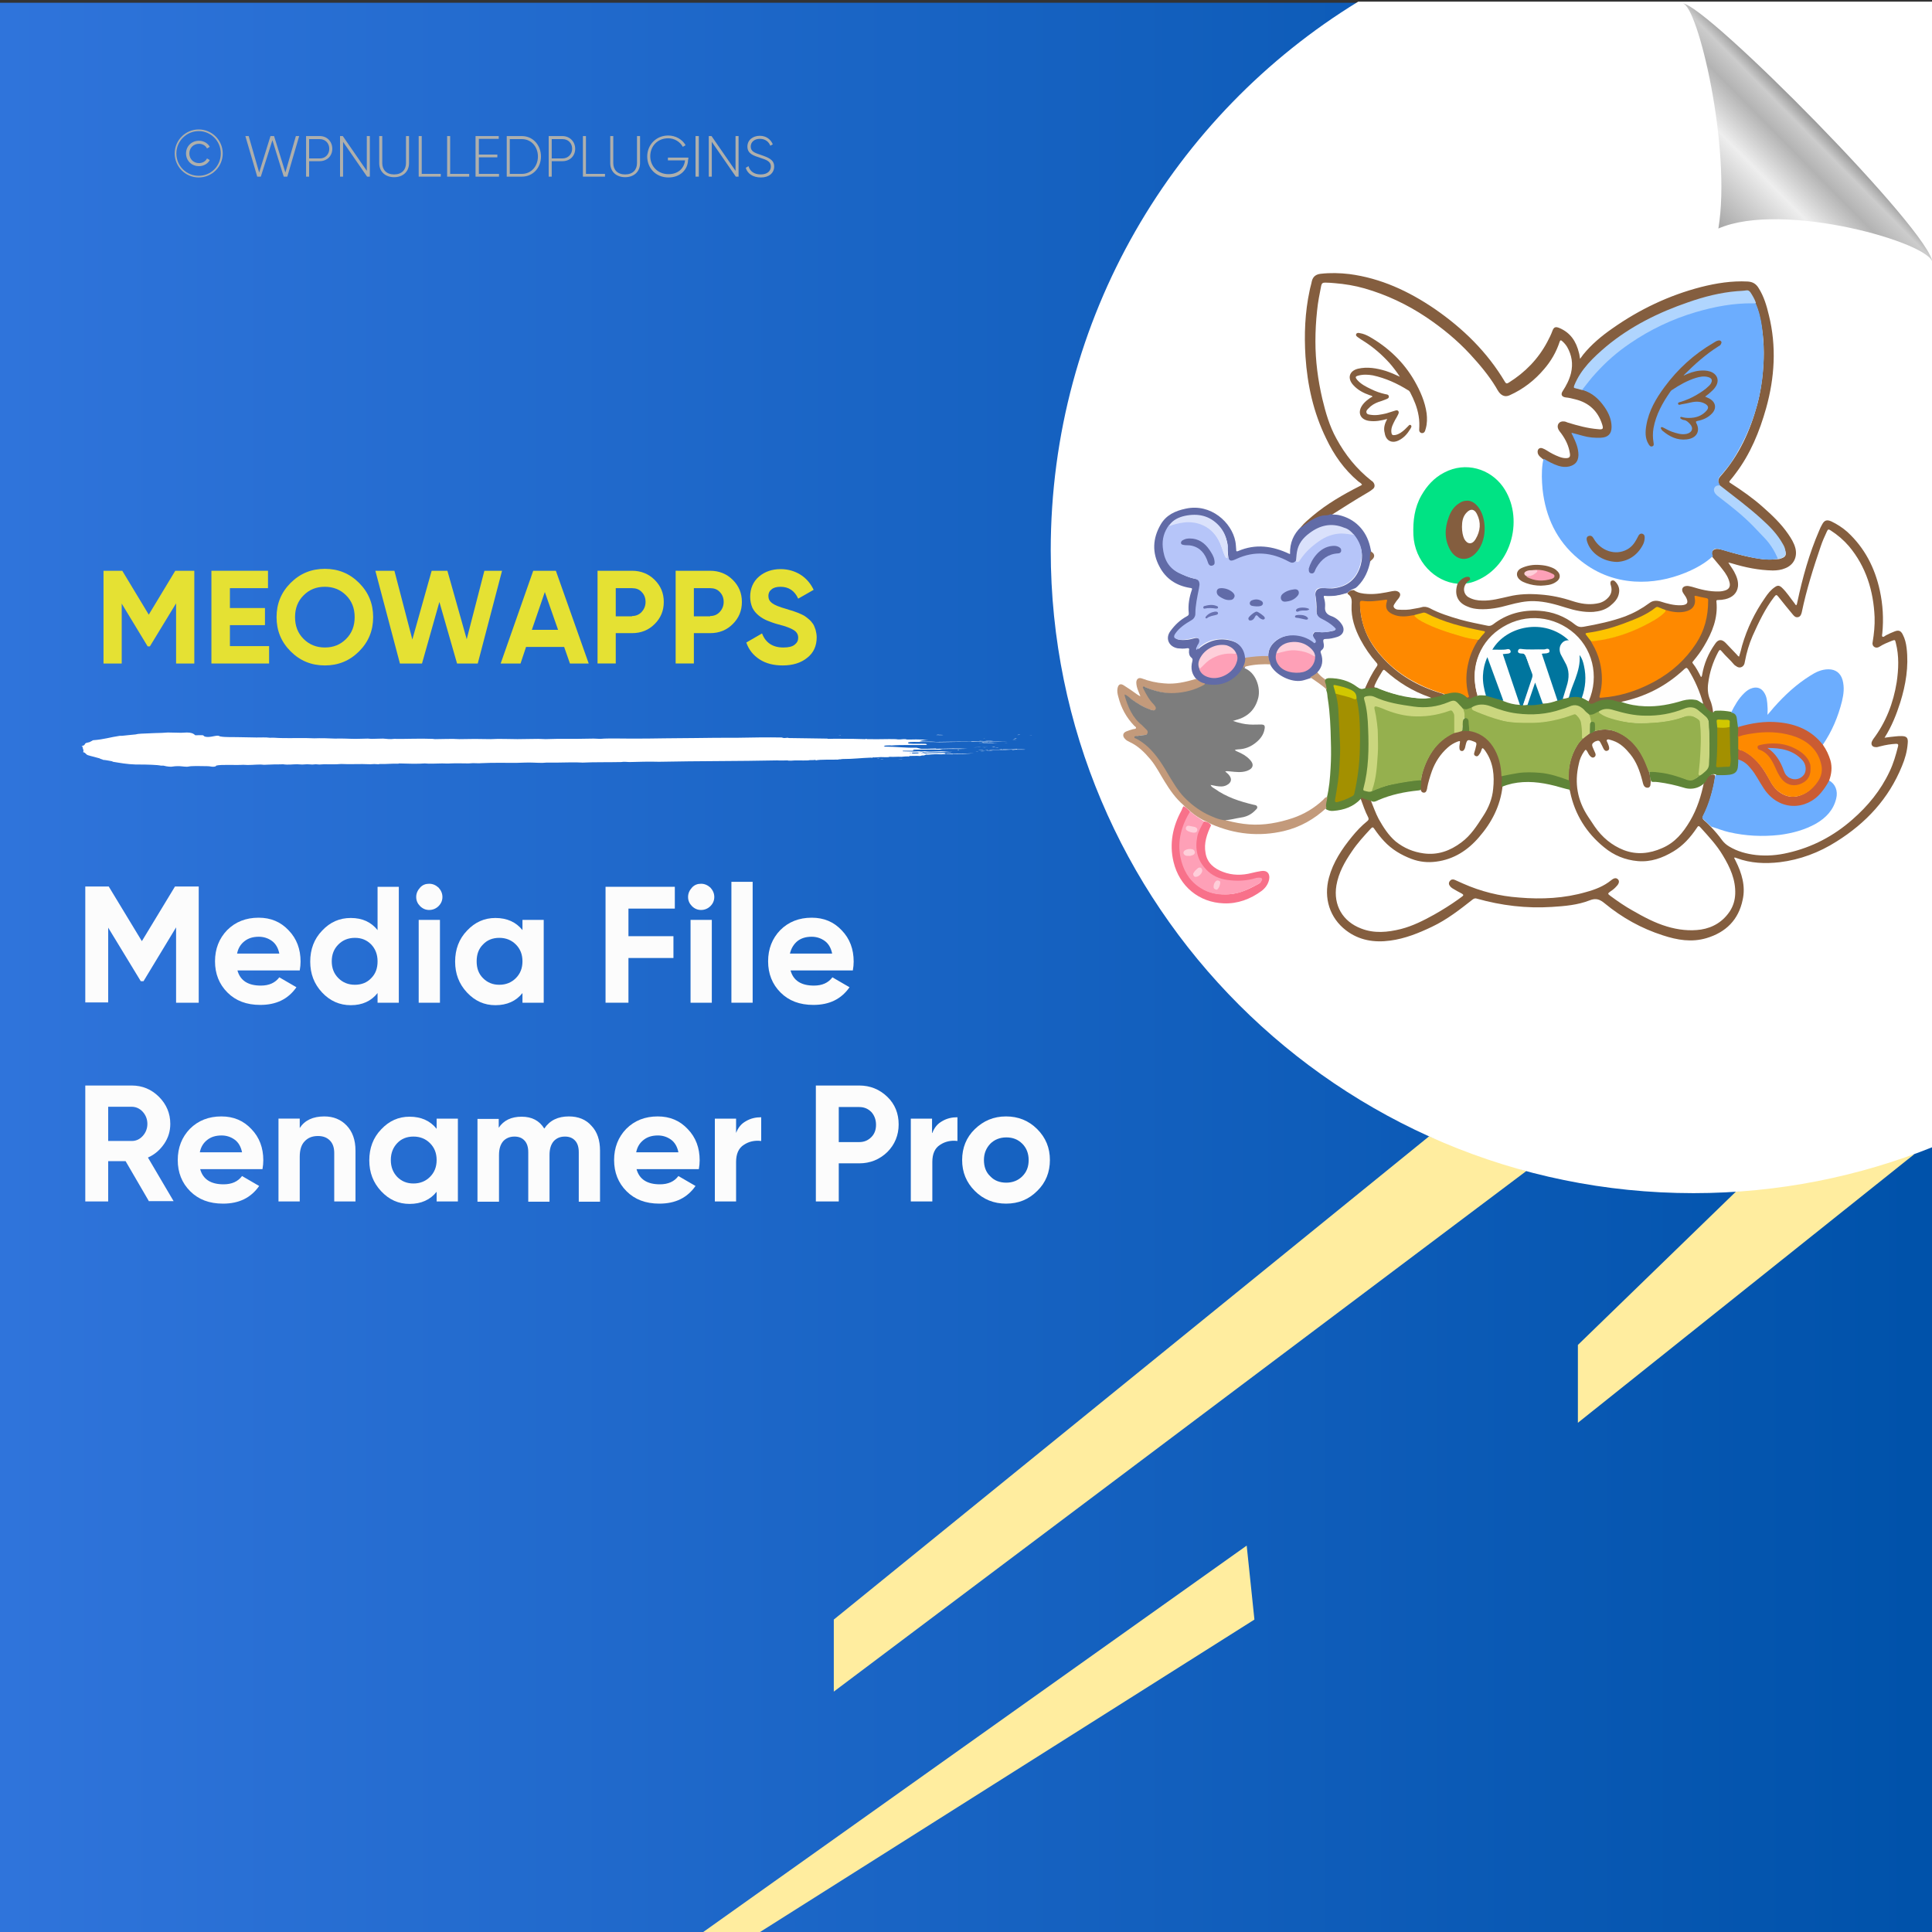 <?xml version="1.0" encoding="UTF-8"?>
<!-- Generator: Adobe Illustrator 26.0.1, SVG Export Plug-In . SVG Version: 6.00 Build 0)  -->
<svg xmlns="http://www.w3.org/2000/svg" xmlns:xlink="http://www.w3.org/1999/xlink" version="1.1" id="Layer_1" x="0px" y="0px" viewBox="0 0 700 700" style="enable-background:new 0 0 700 700;" xml:space="preserve">
<rect x="0" y="0" width="700" height="700" fill="#333333" stroke="none"/>
<style type="text/css">
	.st0{fill:url(#SVGID_1_);}
	.st1{fill:#FFED9F;}
	.st2{fill:#FFFFFF;}
	.st3{fill:none;}
	.st4{fill:#AEAFAC;}
	.st5{fill-rule:evenodd;clip-rule:evenodd;fill:#FFFFFF;}
	.st6{fill:url(#path4572_00000008116324817483345840000012334211281148232609_);}
	.st7{fill:#FCFCFC;}
	.st8{fill:#E5E133;}
	.st9{fill:#845E3F;}
	.st10{fill:#5F8438;}
	.st11{fill:#616BA7;}
	.st12{fill:#C39A7B;}
	.st13{fill:#F8718A;}
	.st14{fill:#6CADFE;}
	.st15{fill:#FE8900;}
	.st16{fill:#95B04E;}
	.st17{fill:#FEFEFE;}
	.st18{fill:#B0D5FE;}
	.st19{fill:#CAD67E;}
	.st20{fill:#FEC400;}
	.st21{fill:#608538;}
	.st22{fill:#61873A;}
	.st23{fill:#00759E;}
	.st24{fill:#CA5C33;}
	.st25{fill:#A39000;}
	.st26{fill:#00769E;}
	.st27{fill:#D1C700;}
	.st28{fill:#C39B7B;}
	.st29{fill:#B6C5F9;}
	.st30{fill:#7D7D7D;}
	.st31{fill:#FEA0B7;}
	.st32{fill:#DAE1FB;}
	.st33{fill:#DBE2FB;}
	.st34{fill:#FECFDA;}
	.st35{fill:#8D694E;}
	.st36{fill:#00E384;}
	.st37{fill:#845E3E;}
	.st38{fill:#616BA8;}
	.st39{fill:#626CA9;}
	.st40{fill:#646EAB;}
	.st41{fill:#6771AF;}
	.st42{fill:#656FAD;}
	.st43{fill:#6A73B1;}
	.st44{fill:#6670AE;}
	.st45{fill:#FECEDA;}
	.st46{fill:#FECED9;}
	.st47{fill:#FDA0B7;}
	.st48{fill:#FECFD9;}
</style>
<linearGradient id="SVGID_1_" gradientUnits="userSpaceOnUse" x1="0" y1="351" x2="700" y2="351">
	<stop offset="0" style="stop-color:#2F74DB"></stop>
	<stop offset="0.992" style="stop-color:#0052AA"></stop>
</linearGradient>
<rect y="1" class="st0" width="700" height="700"></rect>
<g>
	<polygon class="st1" points="628.9,431.8 571.7,487.3 571.7,515.5 693.7,418.1  "></polygon>
	<polygon class="st1" points="517.8,411.7 302.1,586.8 302.1,612.9 553,424.3  "></polygon>
	<polygon class="st1" points="451.7,560 253.4,701 273.8,701 454.5,586.8  "></polygon>
</g>
<path class="st2" d="M700.5,0.6H492.1c-66.8,40.9-111.4,114.6-111.4,198.8c0,128.6,104.3,232.9,232.9,232.9c30.7,0,60-6,86.9-16.8  V0.6z"></path>
<g>
	<rect x="55.8" y="47.2" class="st3" width="304.9" height="46.6"></rect>
	<path class="st4" d="M63.3,55.6c0-4.8,3.9-8.7,8.7-8.7s8.7,3.9,8.7,8.7s-3.9,8.7-8.7,8.7S63.3,60.4,63.3,55.6z M80,55.6   c0-4.5-3.6-8.1-8-8.1s-8.1,3.6-8.1,8.1s3.6,8.1,8.1,8.1S80,60.1,80,55.6z M67.4,55.6c0-2.6,2-4.6,4.7-4.6c1.7,0,3.2,0.9,3.9,2.2   l-1,0.6c-0.5-1.1-1.7-1.7-2.9-1.7c-2.1,0-3.5,1.6-3.5,3.5s1.4,3.5,3.5,3.5c1.2,0,2.4-0.6,2.9-1.7l1,0.6c-0.7,1.3-2.2,2.2-3.9,2.2   C69.4,60.2,67.4,58.2,67.4,55.6z"></path>
	<path class="st4" d="M88.9,49.3h1.2l3.8,13.2L98,49.3h1.3l4.1,13.2l3.8-13.2h1.2L104.1,64h-1.3l-4.1-13.2L94.5,64h-1.3L88.9,49.3z"></path>
	<path class="st4" d="M120.4,53.9c0,2.6-1.9,4.5-4.6,4.5H112V64h-1.1V49.3h5C118.5,49.3,120.4,51.3,120.4,53.9z M119.3,53.9   c0-2-1.4-3.5-3.5-3.5H112v7h3.9C117.9,57.4,119.3,55.9,119.3,53.9z"></path>
	<path class="st4" d="M134,49.3V64h-1l-8.7-12.6V64h-1.1V49.3h1l8.7,12.6V49.3H134z"></path>
	<path class="st4" d="M137.4,59.1v-9.8h1.1v9.8c0,2.4,1.5,4.1,4.3,4.1s4.3-1.7,4.3-4.1v-9.8h1.1v9.8c0,3.1-2.2,5.1-5.4,5.1   S137.4,62.2,137.4,59.1z"></path>
	<path class="st4" d="M159.7,63v1h-8V49.3h1.1V63H159.7z"></path>
	<path class="st4" d="M170,63v1h-8V49.3h1.1V63H170z"></path>
	<path class="st4" d="M180.8,63v1h-8.5V49.3h8.4v1h-7.2V56h6.7v1h-6.7v6H180.8z"></path>
	<path class="st4" d="M196,56.7c0,4.1-2.9,7.3-6.9,7.3h-5.5V49.3h5.5C193.1,49.3,196,52.6,196,56.7z M194.9,56.7   c0-3.5-2.4-6.3-5.8-6.3h-4.4V63h4.4C192.5,63,194.9,60.2,194.9,56.7z"></path>
	<path class="st4" d="M208.4,53.9c0,2.6-1.9,4.5-4.6,4.5h-3.9V64h-1.1V49.3h5C206.4,49.3,208.4,51.3,208.4,53.9z M207.3,53.9   c0-2-1.4-3.5-3.5-3.5h-3.9v7h3.9C205.8,57.4,207.3,55.9,207.3,53.9z"></path>
	<path class="st4" d="M219.2,63v1h-8V49.3h1.1V63H219.2z"></path>
	<path class="st4" d="M221.1,59.1v-9.8h1.1v9.8c0,2.4,1.5,4.1,4.3,4.1s4.3-1.7,4.3-4.1v-9.8h1.1v9.8c0,3.1-2.2,5.1-5.4,5.1   S221.1,62.2,221.1,59.1z"></path>
	<path class="st4" d="M249.3,57.8c0,3.5-2.7,6.5-7.1,6.5c-4.6,0-7.7-3.4-7.7-7.6s3.2-7.6,7.6-7.6c2.7,0,5.1,1.4,6.3,3.5l-1,0.6   c-1-1.8-3-3.1-5.3-3.1c-3.9,0-6.5,2.9-6.5,6.5s2.7,6.5,6.6,6.5c3.6,0,5.7-2.2,6-5H242v-1h7.4v0.7H249.3z"></path>
	<path class="st4" d="M253.2,49.3V64H252V49.3H253.2z"></path>
	<path class="st4" d="M267.6,49.3V64h-1l-8.7-12.6V64h-1.1V49.3h1l8.7,12.6V49.3H267.6z"></path>
	<path class="st4" d="M270.2,60.8l1-0.6c0.5,1.8,2,3,4.4,3c2.5,0,3.7-1.3,3.7-2.9c0-1.8-1.6-2.4-3.8-3.1c-2.5-0.8-4.7-1.5-4.7-4.1   c0-2.4,2-3.9,4.5-3.9c2.4,0,4,1.4,4.7,3.1l-0.9,0.5c-0.5-1.3-1.7-2.5-3.8-2.5c-2,0-3.3,1.2-3.3,2.8c0,1.8,1.5,2.3,3.6,3   c2.6,0.9,4.9,1.7,4.9,4.2c0,2.4-1.9,4-4.8,4C272.8,64.3,270.8,62.9,270.2,60.8z"></path>
</g>
<g>
	<g>
		<g>
			<rect x="29.8" y="265.4" class="st3" width="344.1" height="12.3"></rect>
			<path class="st5" d="M303.8,266.5c0.2,0,0.5-0.1,0.9-0.1C304.7,266.5,304.2,266.5,303.8,266.5z"></path>
			<path class="st5" d="M317.6,274.8c0.3,0,1.1-0.1,1,0C318.1,274.9,317.9,274.8,317.6,274.8z"></path>
			<path class="st5" d="M319,275c0.1-0.1,0.7,0,1.1,0C320.1,275.1,319.2,275,319,275z"></path>
			<path class="st5" d="M323.2,273.7c0.2,0,0.8-0.1,1.1,0C324.2,273.8,323.6,273.7,323.2,273.7z"></path>
			<path class="st5" d="M325.2,275.1c0.4-0.1,1-0.1,1.8-0.1C326.7,275.1,325.8,275,325.2,275.1z"></path>
			<path class="st5" d="M330.4,268.5c0.9,0,2.8-0.1,3.4,0C332.7,268.4,331.4,268.6,330.4,268.5z"></path>
			<path class="st5" d="M332.8,271.4c1.1-0.2,3.2,0,4.7-0.1c0.2,0.1-2.1,0-2.6,0.1c-0.3,0-0.6,0-0.9-0.1     C333.6,271.4,333.3,271.5,332.8,271.4z"></path>
			<path class="st5" d="M346.9,271.8c0-0.1,0.1-0.1,0.5-0.1c0.1,0,0.2,0.1,0.1,0.1C347.3,271.8,347.1,271.8,346.9,271.8z"></path>
			<path class="st5" d="M352.7,270.8c0.9-0.1,3-0.1,4.2,0c0.2,0,0.2-0.1,0.5-0.1c0.7,0,2.3,0,0.7,0     C356.2,270.8,354.8,270.7,352.7,270.8z"></path>
			<path class="st5" d="M353.4,272.3c0.2,0,0.6-0.1,1.1-0.1C354.3,272.3,353.6,272.3,353.4,272.3z"></path>
			<path class="st5" d="M354.8,268.4c0.2-0.1,0.9,0,1.4,0C355.9,268.4,355.2,268.4,354.8,268.4z"></path>
			<path class="st5" d="M354.5,271.8c0.4-0.1,1.2-0.1,1.7-0.1C356.6,271.8,355.1,271.8,354.5,271.8z"></path>
			<path class="st5" d="M355.2,272.2c0.3-0.1,1.2-0.1,1.8-0.1C356.6,272.2,355.8,272.2,355.2,272.2z"></path>
			<path class="st5" d="M356.3,267.7c0.1-0.1,0.6-0.1,1.1-0.1C357.2,267.6,356.6,267.6,356.3,267.7z"></path>
			<path class="st5" d="M356.9,268.4c0.5-0.1,2.2-0.1,3,0C358.9,268.4,358.1,268.4,356.9,268.4z"></path>
			<path class="st5" d="M357.3,272.1c0.8-0.1,1.9,0,2.5,0C359.2,272.2,358.1,272.1,357.3,272.1z"></path>
			<path class="st5" d="M359.3,270.7c0.3-0.1,0.8-0.1,1.2-0.1C360.6,270.8,359.8,270.7,359.3,270.7z"></path>
			<path class="st5" d="M360.6,271c0.4-0.1,0.7,0,1.2,0C361.7,271.1,361,271,360.6,271z"></path>
			<path class="st5" d="M361.9,271.4c0.2-0.1,1.3-0.1,1,0.1c-0.3,0-0.3,0-0.3-0.1C362.3,271.4,362.3,271.4,361.9,271.4z"></path>
			<path class="st5" d="M365.1,269.1C364.3,269.2,363.1,269.1,365.1,269.1L365.1,269.1z"></path>
			<path class="st5" d="M366.7,268c0.6-0.1,1.2,0,1.9,0C368.2,268,367,268,366.7,268z"></path>
			<path class="st5" d="M367.2,267.8c-0.2-0.1,1-0.1,0.7,0C367.7,267.8,367.4,267.8,367.2,267.8z"></path>
			<path class="st5" d="M368.6,266.3c0.2-0.1,0.7-0.1,1.1-0.1C369.5,266.3,368.8,266.3,368.6,266.3z"></path>
			<path class="st5" d="M372.8,266.4C374,266.3,374.5,266.4,372.8,266.4L372.8,266.4z"></path>
			<path class="st5" d="M339.1,266.3c0.2,0,0.6-0.1,0.8-0.1c0.5,0.1,1.3,0,1.9,0.1C341,266.4,340.2,266.3,339.1,266.3z"></path>
			<path class="st5" d="M355.8,268.9c0.4,0,0.3,0.1,0.7,0c0,0-0.1,0.1-0.2,0.1c0.7,0,1.2,0,1.8,0c-0.1,0-0.2,0-0.2,0.1     c0.8-0.2,1.8,0.1,3.6,0c-1.7,0.2-5.4,0-6.9,0.1c0.2-0.1,1.5,0,1.7-0.1C356.4,269,355.5,269.1,355.8,268.9z"></path>
			<path class="st5" d="M357.4,271.7C357.5,271.7,357.5,271.7,357.4,271.7c0.1-0.1,0.7,0,0.8,0C357.9,271.8,356,271.8,357.4,271.7z"></path>
			<path class="st5" d="M368.5,271.4v0.1c1,0,2.5,0,3.1,0.1c-1.1,0.1-3.5-0.1-4.4,0.1c-0.2,0-0.5,0-0.7-0.1c-2.6,0.2-5.5,0-8.3,0.1     c1.2-0.3,4,0.1,5.4-0.2c0.2,0,0,0-0.2,0C364.8,271.5,366.9,271.6,368.5,271.4z"></path>
			<path class="st5" d="M367.5,267.6c0.2-0.1,0.7-0.1,0.9-0.1C368.6,267.5,367.8,267.7,367.5,267.6z"></path>
			<path class="st5" d="M67.7,265.4c-0.7,0-1.4,0.1-2.1,0.1c-1.6,0-3.1-0.1-4.8-0.1c-1.5,0.1-2.8,0.2-4.4,0.2     c-1.1,0-1.5,0.1-2.3,0.1c-2.2,0.1-4,0.1-5,0.4c-1.6,0.2-3.5,0.3-4.9,0.5c-0.2,0-0.7,0-0.8,0c-3.5,0.5-5.6,1.3-9.7,1.6     c-0.4,0.2-0.6,0.4-1.3,0.7c-0.3,0.1-1,0.2-1.2,0.3c-0.8,0.4-0.1,0.8-1.6,1.1c-0.1,0.1,0.2,0.1,0.3,0.2c0,0.7,0.6,1.4,0.2,2     c1.1,0.3,0.8,0.7,1.7,1.1c0.5,0.2,1.5,0.4,2.2,0.6s1.5,0.4,2.2,0.6c0,0.2,1,0.3,1.1,0.5c1.2,0.1,2,0.3,3.2,0.5     c0.1,0.1,0.4,0.1,0.4,0.2c2.5,0.4,5,0.9,8.4,1c0.3,0,1,0,1.3,0c2.5,0,6.4,0.1,7.7,0.4c0.5,0,0.4,0,0.9,0c0.3,0.1,1.6,0.4,2.8,0.4     c0.4,0,1.1-0.2,2-0.2c1.3-0.1,2.5,0.2,3.7,0.2c0.5,0,1.1-0.2,1.7-0.2c1.5-0.1,4.5,0,5.7,0c1,0,1.3,0.2,2.1,0.2     c0.7,0,1.2-0.2,1.1-0.4c1.9-0.5,6.8-0.1,9.8-0.3c2.2,0.2,4.2-0.1,6.3-0.1c0.4,0,0.9,0.1,1.3,0.1c0.7,0,1.7-0.1,2.6-0.1     c1.6-0.1,2.9,0,4.2-0.1c2,0.3,3.4,0,5.1,0c0.6,0,1.2,0.1,1.9,0.1c0.6,0,1.2-0.1,1.8-0.1c0.6,0,1.3,0.1,1.9,0.1     c0.5,0,0.8-0.1,1.2-0.1c0.5,0,0.8,0.1,1.3,0.1c0.6,0,1.1-0.1,1.7-0.1c2,0,4.2,0.1,6.2-0.1c3.5,0.2,6.5-0.1,10.6,0.1     c1-0.1,1.8-0.1,2.9,0c0.2,0,0.2-0.1,0.6-0.1c2.1,0.1,4.4-0.2,6.6-0.1c0.1,0,0.2-0.1,0.3-0.1c3,0.1,6.9,0.2,9.3,0     c1.9,0.2,4,0,6.3,0c1.1,0,2.1,0.1,3.1,0c2-0.1,4.6,0,6.4,0c0.6,0,1.1-0.1,1.7-0.1c1,0,2.1,0.1,3.1,0c4.1-0.2,8.8-0.1,12.4-0.1     c1.1,0,2.1-0.1,3.3-0.1c2.1-0.1,4.2,0.1,6.3,0.1c0.5,0,1-0.1,1.5-0.1c1.2,0,2.4,0,3.7,0c3.2,0,6.4-0.2,9.4,0     c3.9-0.2,9.5-0.1,14-0.2c1-0.2,2,0,3,0c3.2-0.1,7.3-0.2,10.7-0.1c14.1-0.3,28.8-0.2,42.8-0.5c1.1,0.1,2.8,0,3.7,0     c0.2,0.1,0.8,0.1,1.3,0.1c1.7-0.2,3.9,0,6.2-0.1c0.6-0.2,1.9,0,2.7-0.2c0.4,0.1-0.5,0.1,0.1,0.2c1.4-0.4,6.3-0.2,8.4-0.3     c-0.2,0-0.2-0.1,0-0.1c0.5,0.1,0.8-0.1,1.4-0.1c3.9,0,6.7-0.4,10.1-0.5c0.4,0,1.5,0.2,1.9,0.1c-0.6,0-1.4,0-1.3-0.2     c1,0,2.3,0,3-0.1c1.2,0,1.9,0.1,3,0c0.3,0-0.3-0.2,0.3-0.1c1.7,0.1,2.6-0.1,4.2,0c0.5-0.1,2.3-0.2,2.9-0.1     c0.5-0.1-0.6-0.1-0.1-0.2c1.4,0,2.7-0.1,4,0c0.3-0.1,0.5-0.2,1.1-0.2c0.4,0-0.1,0.1,0.4,0.1c0.5-0.1-0.4-0.1-0.3-0.2     c0.7,0,0.6-0.1,0.9-0.2c1,0.1,1.7-0.1,2.6-0.1c0.9-0.1,2,0,2.9,0c0.8,0,1.1-0.1,2-0.1c0.7,0,1.3,0.1,2.1,0.1     c0.4,0-0.3-0.1,0.3-0.1c2.7,0,5.5-0.1,7.5-0.3c-3.1,0.2-5.4,0-8.1,0.2c-0.4-0.1-1.2,0.1-1.6-0.1c-0.2,0.1,0.4,0.1-0.2,0.1     c-0.2,0-0.3,0-0.6,0c0.4-0.2-0.2-0.2-0.4-0.3c-2.3,0-4.1,0.1-6.2,0.1c-0.4,0,0.3,0.1-0.2,0.1c-0.8,0-1.4,0-2.3,0     c-0.3-0.1-0.9-0.2-0.6-0.3c2.7,0,6.4-0.2,9.6-0.2c1,0,2,0.1,2.6-0.1c-1.4,0.1-2.6-0.2-3.9-0.2c-1.6,0-3.4,0.2-5,0.1     c-0.4,0-0.6-0.1-1-0.1c-0.3,0-0.9,0.1-1.2,0.1c-0.4,0-0.4-0.1-0.7-0.1c-0.7,0-1.2,0.1-2,0.1c-1.3,0-2.5-0.1-3.9-0.1     c-0.3-0.1-0.1-0.2,0.2-0.2c1.6,0,1.9,0,3.6,0c-0.2,0-0.3,0-0.3-0.1c0.5,0,0.7,0,1.1,0c-1.2,0-1.1-0.2-0.7-0.3     c3.1,0,6.9-0.1,9.4,0c0.3-0.1,0.5-0.1,0.9-0.2c2.9-0.1,6.1,0,9.1-0.1c-3.5-0.2-7.2-0.1-11.2,0c-0.2,0,0-0.1-0.4-0.1     c-1.7,0.1-3.8,0.1-5.1,0.1c-0.6-0.1-1.2-0.3-1.7-0.4c-4.3,0.1-7.4-0.4-11.5-0.4c0-0.1-0.3-0.1-0.4-0.2c0.3-0.1,0.5-0.2,0.9-0.2     c0.7,0,1.4-0.1,1.9,0c3.4-0.3,8.3-0.1,12.6-0.2c0.5-0.1,0.1-0.3-0.2-0.4c-2.1-0.1-3.9,0.1-6.1-0.1c-0.8-0.4,0-0.6,1.7-0.6     c2.8,0,7.6,0,9.4,0.1c8.2-0.2,16.3-0.1,24.8-0.3c-4.7-0.1-9,0.1-13.2,0c0,0.1-0.1,0.1-0.5,0.1c-4.1,0-8.7,0-12.3,0.1     c-1.5-0.2-4.4,0-6-0.2c0.4-0.3,1.6-0.5,3.2-0.6c-1.6,0-3.1-0.1-4.5-0.1c-1.1,0-3,0.1-3.6,0c-0.1,0,0.1-0.1-0.1-0.1     c0.5,0-0.8,0-0.9,0c-0.6,0-0.5,0.1-1.2,0.1c-0.9,0-0.9,0-1.5-0.1c-3.2-0.1-6.3,0.1-9.4,0c-0.3,0-1,0-1,0c-0.3,0,0-0.1-0.4-0.1     c-0.2,0-0.1,0.1-0.5,0.1c-1.2,0-2.6-0.1-3.9-0.1c-3.1,0-6.8-0.1-9.3,0c-0.6,0,0.2-0.1-0.6-0.1c-4.3-0.1-9-0.1-13.6-0.2     c-0.4,0-0.1-0.1-0.6-0.1c-0.6,0-0.5,0.1-1.1,0.1c-0.4,0-0.7-0.1-0.9-0.2c-5.3-0.1-10.8,0-16.3,0.1c-5.1,0-10.3,0-15.1,0.1     c-3.8,0-7.5,0.1-10.9,0.1c-4.6,0.1-8.6,0.1-12.9,0.1c-3.1,0-6.5-0.1-9.1,0c-0.5,0-1,0.1-1.5,0.1c-0.8,0-1.6-0.1-2.4-0.1     c-2.1,0-4.3,0.1-6.5,0.1c-2.4,0-4.7,0-7,0c-1.3,0-2.6,0.1-3.9,0.1c-0.9,0-1.8-0.1-2.7-0.1c-2.5,0-5.1,0.1-7.5,0.1     c-3.2,0-6.5-0.2-9.7,0c-3.6-0.1-7.9-0.1-11.4,0c-2.8-0.2-5.7,0-8.8,0c-0.3,0-0.6-0.1-0.9-0.1c-4.8-0.2-10.1,0.1-13.9,0     c-1.5,0.2-2.7,0-4-0.1c-1.5,0-2.8,0.1-4.2,0.1c-0.5,0-0.9-0.1-1.3-0.1c-1.4,0-2.8,0.1-4.4,0.1c-2.3,0-4.8-0.2-7.5-0.1     c-2.1-0.1-5.1-0.2-7.5-0.1c-4-0.2-8,0-12.1-0.1c-1.4,0-2.6-0.2-4-0.1c-1.4-0.2-3.2-0.1-4.9-0.1c-1.7,0-3.6-0.1-5.4-0.1     c-2.6-0.1-5.8,0.1-7.8-0.3c-0.9-0.7-2.6,0.3-4.7,0.2c-1.1-0.1-1-0.3-1.4-0.6c-1-0.1-1.9,0-2.8,0C70,265.7,69.2,265.4,67.7,265.4z      M330,272.8c0,0,0,0.1,0.1,0.1C329.8,273,329.1,272.8,330,272.8z M330.3,272.7c1.2,0,3-0.1,3.9,0c0.2,0-0.2-0.2,0.2-0.2     c0.5,0.1,1.2,0.1,2.1,0.1c0.1,0.2-1.8,0.1-1.8,0.3c-0.7,0-1,0-1.4,0.1c-1.4-0.1-1.8,0.1-2.8,0     C330.7,272.8,330.2,272.9,330.3,272.7z"></path>
		</g>
	</g>
</g>
<linearGradient id="path4572_00000150818549675602659290000006671637250656655538_" gradientUnits="userSpaceOnUse" x1="-0.583" y1="1.329" x2="-0.51" y2="1.253" gradientTransform="matrix(-474.815 0 0 -493.443 381.513 700.154)">
	<stop offset="0" style="stop-color:#999999"></stop>
	<stop offset="0.101" style="stop-color:#CCCCCC"></stop>
	<stop offset="0.262" style="stop-color:#B3B3B3"></stop>
	<stop offset="0.543" style="stop-color:#EEEEEE"></stop>
	<stop offset="1" style="stop-color:#AAAAAA"></stop>
</linearGradient>
<path id="path4572" style="fill:url(#path4572_00000150818549675602659290000006671637250656655538_);" d="M609.6,1.2  c8.5,0.3,90.8,83.5,90.6,94.1c-0.1-7.2-54.2-22.7-77.6-12.5C627.4,54,615.2,1.8,609.6,1.2L609.6,1.2z"></path>
<g>
	<rect x="27.1" y="321.3" class="st3" width="403" height="230"></rect>
	<path class="st7" d="M72,321.3v42h-8.2V336L52,355.5l-1,0l-11.8-19.4v27.1h-8.3v-42h8.5l12,19.8l12-19.8H72z"></path>
	<path class="st7" d="M86,351.5c1,3.8,3.9,5.6,8.5,5.6c3,0,5.2-1,6.7-3l6.2,3.6c-3,4.3-7.3,6.4-13.1,6.4c-5,0-8.9-1.5-11.9-4.5   s-4.5-6.8-4.5-11.3c0-4.5,1.5-8.3,4.4-11.3c3-3,6.8-4.5,11.4-4.5c4.4,0,8,1.5,10.9,4.6c2.9,3,4.3,6.8,4.3,11.3c0,1-0.1,2.1-0.3,3.2   H86z M85.9,345.5h15.3c-0.4-2-1.3-3.6-2.7-4.6c-1.4-1-3-1.5-4.7-1.5c-2.1,0-3.8,0.5-5.2,1.6C87.2,342.1,86.3,343.5,85.9,345.5z"></path>
	<path class="st7" d="M136.8,321.3h7.7v42h-7.7v-3.5c-2.3,2.9-5.5,4.4-9.7,4.4c-4,0-7.5-1.5-10.4-4.6c-2.9-3.1-4.3-6.8-4.3-11.2   c0-4.4,1.4-8.2,4.3-11.2c2.9-3.1,6.3-4.6,10.4-4.6c4.2,0,7.4,1.5,9.7,4.4V321.3z M122.6,354.4c1.6,1.6,3.6,2.4,6,2.4   s4.4-0.8,5.9-2.4c1.6-1.6,2.3-3.6,2.3-6.1c0-2.5-0.8-4.5-2.3-6.1c-1.6-1.6-3.5-2.4-5.9-2.4s-4.4,0.8-6,2.4   c-1.6,1.6-2.4,3.6-2.4,6.1C120.2,350.8,121,352.8,122.6,354.4z"></path>
	<path class="st7" d="M155.5,329.7c-1.3,0-2.4-0.5-3.3-1.4c-0.9-0.9-1.4-2-1.4-3.3c0-1.3,0.5-2.4,1.4-3.4c0.9-1,2-1.4,3.3-1.4   c1.3,0,2.4,0.5,3.4,1.4c0.9,1,1.4,2.1,1.4,3.4c0,1.3-0.5,2.4-1.4,3.3C158,329.2,156.8,329.7,155.5,329.7z M151.7,363.3v-30h7.7v30   H151.7z"></path>
	<path class="st7" d="M189.3,333.3h7.7v30h-7.7v-3.5c-2.3,2.9-5.6,4.4-9.8,4.4c-4,0-7.4-1.5-10.3-4.6c-2.9-3.1-4.3-6.8-4.3-11.2   c0-4.4,1.4-8.2,4.3-11.2c2.9-3.1,6.3-4.6,10.3-4.6c4.2,0,7.5,1.5,9.8,4.4V333.3z M175,354.4c1.6,1.6,3.5,2.4,5.9,2.4s4.4-0.8,6-2.4   c1.6-1.6,2.4-3.6,2.4-6.1c0-2.5-0.8-4.5-2.4-6.1c-1.6-1.6-3.6-2.4-6-2.4s-4.4,0.8-5.9,2.4c-1.6,1.6-2.3,3.6-2.3,6.1   C172.7,350.8,173.4,352.8,175,354.4z"></path>
	<path class="st7" d="M244.5,329.2h-16.8v10H244v7.9h-16.3v16.2h-8.3v-42h25.1V329.2z"></path>
	<path class="st7" d="M254,329.7c-1.3,0-2.4-0.5-3.3-1.4c-0.9-0.9-1.4-2-1.4-3.3c0-1.3,0.5-2.4,1.4-3.4c0.9-1,2-1.4,3.3-1.4   c1.3,0,2.4,0.5,3.4,1.4c0.9,1,1.4,2.1,1.4,3.4c0,1.3-0.5,2.4-1.4,3.3C256.5,329.2,255.3,329.7,254,329.7z M250.2,363.3v-30h7.7v30   H250.2z"></path>
	<path class="st7" d="M265,363.3v-43.8h7.7v43.8H265z"></path>
	<path class="st7" d="M286.4,351.5c1,3.8,3.9,5.6,8.5,5.6c3,0,5.2-1,6.7-3l6.2,3.6c-3,4.3-7.3,6.4-13.1,6.4c-5,0-8.9-1.5-11.9-4.5   s-4.5-6.8-4.5-11.3c0-4.5,1.5-8.3,4.4-11.3c3-3,6.8-4.5,11.4-4.5c4.4,0,8,1.5,10.9,4.6c2.9,3,4.3,6.8,4.3,11.3c0,1-0.1,2.1-0.3,3.2   H286.4z M286.2,345.5h15.3c-0.4-2-1.3-3.6-2.7-4.6c-1.4-1-3-1.5-4.7-1.5c-2.1,0-3.8,0.5-5.2,1.6   C287.6,342.1,286.7,343.5,286.2,345.5z"></path>
	<path class="st7" d="M54,435.3l-8.5-14.6h-6.3v14.6h-8.3v-42h16.8c3.9,0,7.2,1.4,9.9,4.1c2.7,2.7,4.1,6,4.1,9.8   c0,2.6-0.7,5-2.2,7.2c-1.5,2.2-3.4,3.9-5.9,5l9.3,15.8H54z M39.2,401v12.4h8.5c1.6,0,2.9-0.6,4-1.8c1.1-1.2,1.7-2.7,1.7-4.4   c0-1.7-0.6-3.2-1.7-4.4c-1.1-1.2-2.5-1.8-4-1.8H39.2z"></path>
	<path class="st7" d="M72.5,423.5c1,3.8,3.9,5.6,8.5,5.6c3,0,5.2-1,6.7-3l6.2,3.6c-3,4.3-7.3,6.4-13.1,6.4c-5,0-8.9-1.5-11.9-4.5   s-4.5-6.8-4.5-11.3c0-4.5,1.5-8.3,4.4-11.3c3-3,6.8-4.5,11.4-4.5c4.4,0,8,1.5,10.9,4.6c2.9,3,4.3,6.8,4.3,11.3c0,1-0.1,2.1-0.3,3.2   H72.5z M72.4,417.5h15.3c-0.4-2-1.3-3.6-2.7-4.6c-1.4-1-3-1.5-4.7-1.5c-2.1,0-3.8,0.5-5.2,1.6C73.7,414.1,72.8,415.5,72.4,417.5z"></path>
	<path class="st7" d="M117.5,404.5c3.3,0,6,1.1,8.1,3.3c2.1,2.2,3.2,5.2,3.2,9.1v18.4h-7.7v-17.5c0-2-0.5-3.5-1.6-4.6   c-1.1-1.1-2.5-1.6-4.3-1.6c-2,0-3.6,0.6-4.8,1.9c-1.2,1.2-1.8,3.1-1.8,5.6v16.2h-7.7v-30h7.7v3.4   C110.4,405.9,113.4,404.5,117.5,404.5z"></path>
	<path class="st7" d="M158.2,405.3h7.7v30h-7.7v-3.5c-2.3,2.9-5.6,4.4-9.8,4.4c-4,0-7.4-1.5-10.3-4.6c-2.9-3.1-4.3-6.8-4.3-11.2   s1.4-8.2,4.3-11.2c2.9-3.1,6.3-4.6,10.3-4.6c4.2,0,7.5,1.5,9.8,4.4V405.3z M143.9,426.4c1.6,1.6,3.5,2.4,5.9,2.4s4.4-0.8,6-2.4   c1.6-1.6,2.4-3.6,2.4-6.1c0-2.5-0.8-4.5-2.4-6.1c-1.6-1.6-3.6-2.4-6-2.4s-4.4,0.8-5.9,2.4s-2.3,3.6-2.3,6.1   C141.6,422.8,142.4,424.8,143.9,426.4z"></path>
	<path class="st7" d="M206.1,404.5c3.4,0,6.2,1.1,8.2,3.4c2.1,2.2,3.1,5.2,3.1,9v18.5h-7.7v-17.9c0-1.8-0.4-3.2-1.3-4.2   c-0.9-1-2.1-1.5-3.7-1.5c-1.8,0-3.1,0.6-4.1,1.7c-1,1.2-1.5,2.8-1.5,5v16.9h-7.7v-17.9c0-1.8-0.4-3.2-1.3-4.2   c-0.9-1-2.1-1.5-3.7-1.5c-1.7,0-3.1,0.6-4.1,1.7c-1,1.2-1.5,2.8-1.5,5v16.9H173v-30h7.7v3.2c1.8-2.7,4.6-4,8.3-4   c3.7,0,6.4,1.4,8.2,4.3C199.2,405.9,202.2,404.5,206.1,404.5z"></path>
	<path class="st7" d="M230.6,423.5c1,3.8,3.9,5.6,8.5,5.6c3,0,5.2-1,6.7-3l6.2,3.6c-3,4.3-7.3,6.4-13.1,6.4c-5,0-8.9-1.5-11.9-4.5   s-4.5-6.8-4.5-11.3c0-4.5,1.5-8.3,4.4-11.3c3-3,6.8-4.5,11.4-4.5c4.4,0,8,1.5,10.9,4.6c2.9,3,4.3,6.8,4.3,11.3c0,1-0.1,2.1-0.3,3.2   H230.6z M230.5,417.5h15.3c-0.4-2-1.3-3.6-2.7-4.6c-1.4-1-3-1.5-4.7-1.5c-2.1,0-3.8,0.5-5.2,1.6   C231.8,414.1,230.9,415.5,230.5,417.5z"></path>
	<path class="st7" d="M266.7,410.5c0.7-1.9,1.9-3.4,3.6-4.3c1.7-1,3.5-1.4,5.5-1.4v8.6c-2.4-0.3-4.5,0.2-6.3,1.4   c-1.9,1.2-2.8,3.3-2.8,6.2v14.3h-7.7v-30h7.7V410.5z"></path>
	<path class="st7" d="M311.3,393.3c4,0,7.4,1.4,10.2,4.1c2.8,2.7,4.1,6.1,4.1,10s-1.4,7.3-4.1,10c-2.8,2.7-6.2,4.1-10.2,4.1h-7.4   v13.8h-8.3v-42H311.3z M311.3,413.8c1.8,0,3.2-0.6,4.4-1.8c1.2-1.2,1.7-2.7,1.7-4.5c0-1.8-0.6-3.4-1.7-4.6   c-1.2-1.2-2.6-1.8-4.4-1.8h-7.4v12.7H311.3z"></path>
	<path class="st7" d="M337.8,410.5c0.7-1.9,1.9-3.4,3.6-4.3c1.7-1,3.5-1.4,5.5-1.4v8.6c-2.4-0.3-4.5,0.2-6.3,1.4   c-1.9,1.2-2.8,3.3-2.8,6.2v14.3H330v-30h7.7V410.5z"></path>
	<path class="st7" d="M375.8,431.5c-3.1,3.1-6.8,4.6-11.3,4.6c-4.4,0-8.2-1.5-11.3-4.6s-4.6-6.8-4.6-11.2s1.5-8.2,4.6-11.2   s6.8-4.6,11.3-4.6c4.4,0,8.2,1.5,11.3,4.6s4.6,6.8,4.6,11.2S378.9,428.5,375.8,431.5z M358.8,426.2c1.5,1.6,3.5,2.3,5.8,2.3   c2.3,0,4.3-0.8,5.8-2.3c1.6-1.6,2.3-3.5,2.3-5.9s-0.8-4.4-2.3-5.9c-1.6-1.6-3.5-2.3-5.8-2.3c-2.3,0-4.3,0.8-5.8,2.3   c-1.5,1.6-2.3,3.5-2.3,5.9S357.2,424.7,358.8,426.2z"></path>
</g>
<g>
	<rect x="34.4" y="206.8" class="st3" width="348" height="71"></rect>
	<path class="st8" d="M70.4,206.8v33.6h-6.6v-21.8l-9.5,15.6l-0.8,0l-9.4-15.5v21.7h-6.6v-33.6h6.8l9.6,15.9l9.6-15.9H70.4z"></path>
	<path class="st8" d="M83.3,234.1h14.2v6.3H76.6v-33.6h20.5v6.3H83.3v7.2H96v6.2H83.3V234.1z"></path>
	<path class="st8" d="M130.1,236c-3.4,3.4-7.5,5.1-12.4,5.1c-4.9,0-9-1.7-12.4-5.1c-3.4-3.4-5.1-7.5-5.1-12.4c0-4.9,1.7-9,5.1-12.4   c3.4-3.4,7.5-5.1,12.4-5.1c4.9,0,9,1.7,12.4,5.1c3.4,3.4,5.1,7.5,5.1,12.4C135.2,228.5,133.5,232.6,130.1,236z M110,231.5   c2.1,2.1,4.7,3.1,7.7,3.1c3.1,0,5.6-1,7.7-3.1c2.1-2.1,3.1-4.7,3.1-7.9c0-3.2-1-5.8-3.1-7.9c-2.1-2.1-4.7-3.1-7.7-3.1   c-3.1,0-5.6,1-7.7,3.1s-3.1,4.7-3.1,7.9C106.9,226.8,107.9,229.4,110,231.5z"></path>
	<path class="st8" d="M144.9,240.4l-8.9-33.6h6.9l6.5,24.9l7-24.9h5.7l7,24.8l6.4-24.8h6.4l-8.8,33.6h-7.5l-6.4-22.3l-6.3,22.3   H144.9z"></path>
	<path class="st8" d="M206.5,240.4l-2.1-6h-13.8l-2,6h-7.2l11.8-33.6h8.2l11.9,33.6H206.5z M192.7,228.2h9.5l-4.8-13.7L192.7,228.2z   "></path>
	<path class="st8" d="M229,206.8c3.2,0,6,1.1,8.2,3.3c2.2,2.2,3.3,4.8,3.3,8s-1.1,5.8-3.3,8c-2.2,2.2-4.9,3.3-8.2,3.3h-5.9v11h-6.6   v-33.6H229z M229,223.2c1.4,0,2.6-0.5,3.5-1.5c0.9-1,1.4-2.2,1.4-3.6c0-1.5-0.5-2.7-1.4-3.6c-0.9-1-2.1-1.4-3.5-1.4h-5.9v10.2H229z   "></path>
	<path class="st8" d="M257.3,206.8c3.2,0,6,1.1,8.2,3.3c2.2,2.2,3.3,4.8,3.3,8s-1.1,5.8-3.3,8c-2.2,2.2-4.9,3.3-8.2,3.3h-5.9v11   h-6.6v-33.6H257.3z M257.3,223.2c1.4,0,2.6-0.5,3.5-1.5c0.9-1,1.4-2.2,1.4-3.6c0-1.5-0.5-2.7-1.4-3.6c-0.9-1-2.1-1.4-3.5-1.4h-5.9   v10.2H257.3z"></path>
	<path class="st8" d="M283.6,241.1c-3.3,0-6.1-0.7-8.4-2.2c-2.3-1.5-3.9-3.5-4.8-6.1l5.7-3.3c1.3,3.4,3.9,5.1,7.7,5.1   c1.9,0,3.2-0.3,4.1-1c0.9-0.7,1.3-1.5,1.3-2.5c0-1.2-0.5-2.1-1.6-2.8c-1.1-0.7-2.9-1.4-5.7-2.1c-1.5-0.4-2.8-0.9-3.8-1.3   c-1-0.4-2.1-1-3.1-1.8c-1-0.8-1.8-1.7-2.4-2.9c-0.5-1.2-0.8-2.5-0.8-4c0-3,1.1-5.5,3.2-7.3s4.8-2.7,7.8-2.7c2.7,0,5.1,0.7,7.2,2   s3.7,3.2,4.8,5.5l-5.6,3.2c-1.3-2.9-3.5-4.3-6.4-4.3c-1.4,0-2.5,0.3-3.2,0.9c-0.8,0.6-1.2,1.4-1.2,2.4c0,1.1,0.4,1.9,1.3,2.6   c0.9,0.7,2.6,1.4,5.1,2.1c1,0.3,1.8,0.6,2.3,0.7c0.5,0.2,1.2,0.4,2.2,0.8c0.9,0.4,1.6,0.7,2.1,1c0.5,0.3,1.1,0.8,1.7,1.3   c0.6,0.5,1.1,1.1,1.5,1.7s0.6,1.3,0.9,2.1c0.2,0.8,0.4,1.7,0.4,2.7c0,3.1-1.1,5.6-3.4,7.4C290.2,240.2,287.2,241.1,283.6,241.1z"></path>
</g>
<g>
	<path class="st9" d="M471.4,190.9c1.2-1.5,2.7-2.7,4.1-3.9c5.2-4.4,11.1-7.8,17.2-10.9c0.3-0.1,0.5-0.3,0.8-0.5   c-0.4-0.6-0.9-0.8-1.4-1.2c-5.1-4.3-8.8-9.6-11.6-15.5c-4.6-9.4-6.8-19.3-7.5-29.7c-0.5-8-0.2-16,1.5-23.9c0.2-1.1,0.6-2.3,0.8-3.4   c0.4-1.7,1.5-2.5,3.2-2.7c3.5-0.4,7-0.3,10.4,0.1c11.4,1.5,21.5,6.2,30.9,12.6c10.3,7.1,19.1,15.7,25.5,26.5   c0.5,0.8,0.9,0.5,1.4,0.2c5.9-3.7,10.6-8.5,13.9-14.7c0.7-1.3,1.4-2.7,1.9-4.1c0.5-1.3,1.1-1.5,2.4-1c4.1,1.7,6.2,4.9,7.2,9.1   c0.2,0.6,0.2,1.3,0.4,2.1c0.4-0.6,0.8-1,1.1-1.5c3-3.7,6.7-6.8,10.6-9.5c9.8-6.9,20.5-12,32.1-15c5.5-1.4,11.2-2.3,16.9-2   c1.9,0.1,3.1,0.9,4,2.4c1.9,3,2.9,6.4,3.7,9.8c2.8,11.3,2.1,22.6-1,33.7c-2.4,8.5-5.7,16.6-11.1,23.7c-0.6,0.8-1.2,1.6-1.9,2.4   c-0.5,0.5-0.4,0.8,0.2,1.1c4,2.6,7.9,5.3,11.5,8.5c3.4,3,6.7,6.1,9.3,9.9c1.1,1.6,2.1,3.2,2.6,5.1c0.8,3.2-0.6,6.1-3.7,7.3   c-1.4,0.6-3,0.8-4.5,0.8c-5.1-0.1-10-1.1-14.9-2.6c-0.3-0.1-0.7-0.2-1.2-0.3c0.7,1.2,1.5,2.2,2.1,3.3c0.9,1.7,1.6,3.4,1.4,5.4   c-0.3,2.4-2,4-4.6,4.6c-0.9,0.2-1.7,0.3-2.6,0.3c-0.5,0-0.7,0.1-0.6,0.6c0.6,5.9-1.5,11.1-4.5,16.1c-1.1,1.9-2.4,3.6-3.8,5.3   c-0.2,0.3-0.6,0.5-0.3,0.9c1.2,1.5,2.1,3.2,3,5c0.4-0.2,0.3-0.5,0.4-0.7c0.7-4.2,2.3-7.9,4.7-11.3c1.1-1.7,2.4-1.8,3.8-0.4   c1.4,1.4,2.7,2.9,4.1,4.3c0.2,0.2,0.4,0.6,0.8,0.7c0.4-1.3,0.8-2.7,1.1-4c1.8-6.2,4.6-12,8.3-17.3c1-1.5,2.1-2.9,3.6-3.9   c1-0.7,1.6-0.6,2.5,0.2c1.8,1.7,3.1,3.8,4.6,5.7c0.2,0.2,0.3,0.6,0.6,0.7c0.3-0.3,0.3-0.7,0.4-1.1c1.9-8.9,4.3-17.6,7.9-25.9   c0.3-0.8,0.7-1.6,1.1-2.3c0.8-1.5,1.7-1.8,3.3-1.1c2.1,1,4.1,2.3,5.8,3.8c6.3,5.8,10,13,11.8,21.3c1.1,5.1,1.4,10.2,0.9,15.4   c0,0.4-0.3,1.1,0.1,1.3c0.4,0.2,0.8-0.3,1.2-0.5c1-0.5,2-1,3.1-1.4c1.5-0.6,2.3-0.3,3,1.1c0.8,1.5,1.2,3.2,1.4,4.9   c0.8,6.7-0.3,13.3-2.3,19.7c-1.4,4.4-3.1,8.7-5.7,12.8c1.5-0.2,2.8-0.4,4.1-0.5c0.7-0.1,1.4-0.1,2-0.1c1.9,0,2.5,0.6,2.3,2.6   c-0.2,2.9-1,5.7-2.1,8.3c-4.8,11.8-13,20.6-23.7,27.3c-6.3,4-13.2,6.6-20.6,7.5c-5.3,0.6-10.5,0.4-15.6-1.5   c-0.2-0.1-0.4-0.1-0.6-0.2c-0.1,0-0.1,0-0.3,0.1c0.2,0.4,0.4,0.8,0.6,1.2c2.2,4.4,3.6,9.1,2.5,14c-1.5,7.3-6.1,11.8-13.1,13.9   c-5.4,1.6-10.6,0.7-15.8-1c-7.8-2.5-14.8-6.4-21.1-11.6c-1.7-1.4-3.1-2-5.4-1.1c-4.3,1.7-9,2.1-13.7,2.4c-9.3,0.6-18.3-0.5-27.2-3   c-0.5-0.2-0.9-0.1-1.4,0.2c-4.7,3.7-9.4,7.4-14.9,10c-4.8,2.3-9.8,4.3-15.1,5c-5.8,0.8-11.3-0.1-16-3.7c-5.9-4.5-8.2-11.7-6.2-19.1   c1.5-5.6,4.7-10.4,8.3-14.8c1.7-2.1,3.5-4,5.6-5.7c0.5-0.4,0.6-0.8,0.3-1.4c-1.1-2.1-1.9-4.5-2.7-6.7c-0.2-0.6,0.2-0.6,0.5-0.5   c1.1,0.4,2.2,0.6,3.2,1.2c0.9,2.2,1.7,4.5,2.8,6.6c1.7,3,3.5,5.9,6.2,8.2c3,2.4,6.4,3.8,10.1,4.3c5.1,0.7,9.6-0.9,13.7-4   c3.4-2.5,5.6-6,7.8-9.4c2-3,3.4-6.4,3.7-10c0.5-4.7,0.1-9.4-2.7-13.5c-0.2-0.3-0.4-0.6-0.6-0.8c-0.4-0.5-0.7-0.6-0.9,0.1   c-0.2,0.7-0.5,1.3-0.9,1.8c-0.3,0.5-0.7,0.8-1.3,0.5c-0.6-0.3-0.6-0.8-0.4-1.3c0.3-0.9,0.5-1.8,0.7-2.7c0.1-0.6,0-0.9-0.6-1.1   c-0.2-0.1-0.3-0.1-0.5-0.2c-2.1-0.8-2.3-0.6-2.8,1.5c-0.1,0.5-0.2,1.1-0.5,1.5c-0.2,0.4-0.6,0.6-1,0.5c-0.5-0.1-0.7-0.5-0.7-0.9   c-0.1-0.6,0-1.2,0.1-1.8c0.2-1,0.1-1-0.8-0.7c-1.3,0.5-2.5,1.2-3.6,2.2c-2.6,2.3-4.5,5.2-5.7,8.5c-0.7,2-1.3,4-1.7,6   c0,0.1,0,0.1,0,0.2c-0.2,0.7-0.3,1.6-1.2,1.6c-0.9,0-1.1-0.8-1.3-1.5c-0.2-1,0.1-2,0.2-3c0.5-3.6,1.8-6.8,3.7-9.9   c2.1-3.4,4.9-6,8.6-7.5c0.9-0.3,1.9-0.6,2.8-0.7c0.8-0.2,1.6-0.2,2.4-0.1c6,0.9,9.3,4.7,11.1,10.1c0.7,2.2,1.2,4.4,1.2,6.7   c0.1,1.2,0,2.4-0.2,3.6c-0.8,7.1-3.9,13.1-8.5,18.4c-4.1,4.8-9.2,8.1-15.6,8.9c-3,0.4-6,0.1-8.9-1c-3.7-1.4-7.1-3.4-9.9-6.4   c-1.3-1.4-2.4-2.8-3.5-4.4c-0.5-0.8-0.8-0.8-1.4-0.1c-2.4,2.6-4.8,5.2-6.8,8.2c-2.6,3.8-4.8,7.7-5.6,12.3   c-1.2,7.3,2.4,13.1,8.9,15.6c4.8,1.9,9.7,1.4,14.5,0.2c4.3-1.1,8.2-3.1,12-5.2c3-1.7,5.9-3.5,8.7-5.5c0.5-0.4,1-0.7,1.5-1.1   c0.5-0.4,0.5-0.6-0.1-1c-1.1-0.6-2.3-1.2-3.4-1.9c-0.3-0.2-0.7-0.5-0.9-0.8c-0.5-0.6-0.6-1.2-0.1-1.9c0.5-0.6,1.1-0.7,1.8-0.4   c1,0.4,1.9,0.9,2.9,1.3c6.5,2.9,13.3,4.6,20.4,5.1c8.2,0.7,16.4,0.3,24.3-2c3.3-0.9,6.4-2.1,9.1-4.3c1.1-0.9,1.9-0.9,2.5-0.2   c0.5,0.6,0.3,1.5-0.6,2.4c-0.6,0.7-1.3,1.3-2.1,1.8c-1.2,0.9-1.2,0.9,0,1.8c2.6,1.9,5.2,3.7,7.9,5.2c4,2.3,8.1,4.5,12.5,5.8   c4,1.2,8.2,1.7,12.3,1.1c4.4-0.7,8-2.9,10.5-6.7c1.2-1.9,1.8-3.9,1.9-6.2c0.2-5.2-1.9-9.7-4.5-14c-2.2-3.7-5.1-6.8-8-10   c-0.7-0.8-0.9-0.8-1.5,0.2c-2.3,3.4-4.9,6.3-8.4,8.4c-4,2.4-8.2,3.9-12.9,3.5c-4.6-0.4-8.7-2.1-12.2-5c-6.4-5.2-10.6-11.9-12.3-20   c0-0.2-0.1-0.5-0.2-0.7c-0.3-1.1-0.2-2.2-0.4-3.3c-0.3-4.7,0.7-9.1,3.2-13.1c0.5-0.8,1.1-1.5,1.8-2.2c0.8-0.7,1.6-1.4,2.5-1.9   c0.7-0.3,1.4-0.7,2.2-1c5.1-1.4,9.4,0.4,13.1,3.8c3.3,3.1,5.1,7.1,6.5,11.3c0.2,1.1,0.4,2.1,0.5,3.2c0,0.4-0.1,0.7-0.1,1.1   c0,0.6-0.3,1.1-0.9,1.2c-0.6,0.1-1.1-0.2-1.4-0.6c-0.4-0.6-0.5-1.4-0.7-2.1c-0.9-3.4-2.1-6.7-4.3-9.4c-1.7-2.1-3.6-4-6.2-4.9   c-0.4-0.1-0.8-0.3-1.3-0.4c-0.3-0.1-0.7-0.2-1,0.1c-0.2,0.3,0.1,0.6,0.2,0.9c0.2,0.5,0.4,0.9,0.5,1.3c0.2,0.7,0.3,1.4-0.5,1.7   c-0.8,0.3-1.2-0.3-1.5-0.9c-0.3-0.7-0.7-1.4-1-2c-0.3-0.7-0.8-0.9-1.5-0.6c-0.3,0.1-0.6,0.2-0.8,0.4c-0.7,0.4-0.9,0.9-0.6,1.7   c0.3,0.8,0.7,1.5,1,2.3c0.2,0.5,0.2,1-0.3,1.4c-0.6,0.4-1.1,0.1-1.5-0.3c-0.5-0.5-0.8-1.1-1.1-1.7c-0.5-0.8-0.6-0.8-1.1-0.1   c-1,1.4-1.7,3-2,4.7c-1.6,6.8-0.5,13.1,3.4,19c0.8,1.2,1.6,2.4,2.4,3.6c2.7,3.9,6.2,6.8,10.5,8.5c4.7,1.8,9.4,1.3,13.9-0.7   c4.7-2,7.6-5.6,10.1-9.8c2.6-4.4,4.1-9.2,5.1-14.2c0.4-1.3,1.3-2.2,2.6-2.6c0.5-0.1,1-0.2,1.4,0.3c-0.1,2.4-0.8,4.8-1.4,7.1   c-0.7,2.6-1.6,5.1-2.9,7.5c-0.4,0.7-0.2,1.2,0.4,1.7c0.9,0.7,1.7,1.6,2.5,2.4c1.4,1.5,2.8,3.1,4,4.8c0.7,0.9,1.5,1.6,2.5,2.2   c3,1.8,6.3,2.7,9.8,3.1c3.9,0.4,7.7,0.1,11.5-0.8c8.8-2,16.6-6.1,23.4-12.1c5.6-4.9,10.2-10.5,13.4-17.3c1.4-2.9,2.3-6,3.1-9.2   c0.2-0.7-0.1-0.9-0.7-0.9c-1.9,0.1-3.8,0.4-5.7,0.9c-0.6,0.1-1.1,0.4-1.7,0.3c-1.3,0-1.9-1-1.3-2.2c0.1-0.2,0.3-0.5,0.4-0.7   c4.6-6.1,7.3-13.1,8.5-20.6c0.7-4.8,0.9-9.5-0.3-14.2c-0.3-1.3-0.3-1.2-1.5-0.8c-1.5,0.6-3,1.2-4.4,2.1c-0.6,0.4-1.3,0.5-1.9,0.1   c-0.6-0.4-0.8-1.1-0.6-1.8c0.5-3,0.8-6,0.7-9c-0.4-9.5-3.1-18.3-9.3-25.7c-1.9-2.2-4.1-4.1-6.6-5.7c-0.8-0.5-1-0.5-1.4,0.4   c-0.8,1.7-1.6,3.5-2.2,5.3c-2.7,7.9-5.2,15.8-6.9,24c-0.2,0.8-0.5,1.5-1.3,1.7c-0.9,0.2-1.4-0.3-1.9-0.9c-1.8-2.1-3.5-4.3-5.2-6.4   c-0.7-0.9-0.9-0.9-1.6,0c-3.3,4.3-5.6,9.2-7.8,14.1c-1.3,3-2.2,6.1-2.8,9.3c-0.1,0.4-0.1,0.7-0.3,1.1c-0.5,1-1.6,1.3-2.5,0.8   c-0.4-0.3-0.9-0.5-1.2-0.9c-1.3-1.6-2.9-2.9-4.3-4.6c-0.6-0.8-0.9-0.8-1.4,0.2c-1.9,3.6-3.1,7.3-3.6,11.3c-0.3,2.1-0.1,4.1,0.7,6   c0.6,1.4,0.9,2.9,1.1,4.5c-0.3,1-1,0.6-1.4,0.3c-1.1-0.8-2.2-1.7-2.7-3.1c-1.2-4.2-2.8-8.3-5.2-12c-0.6-0.9-0.7-0.9-1.4-0.3   c-6.5,5.9-14,9.9-22.6,11.7c-0.1,0-0.2,0-0.3,0.1c-0.6,0.1-1.2-0.1-1.8-0.3c-2.8-1-5.4-0.7-8,0.7c-1.1,0.6-1.5,0.4-2.2-0.8   c0.1-0.9,0.6-1.7,0.8-2.6c2.1-7.8,0.6-14.8-5-20.7c-4.7-5-10.6-7-17.3-6.5c-4.3,0.3-8.1,1.9-11.4,4.6c-6.9,5.7-9.1,13.1-7.2,21.7   c0.1,0.5,0.4,0.9,0.2,1.4c-0.9,0.7-2,1-3,1.3c-0.5,0.2-1,0-0.9-0.8c0.5-0.4,0.4-0.9,0.3-1.4c-1.6-7-0.1-13.5,3.7-19.5   c0.5-0.7,1-1.4,1.6-2c0.4-0.5,0.3-0.7-0.3-0.9c-1.5-0.4-3.1-0.6-4.6-1c-5.3-1.1-10.5-2.9-15.3-5.3c-0.8-0.4-1.6-0.2-2.4,0   c-0.6,0.1-1.2,0.3-1.8,0.5c-1.9,0.5-3.8,0.5-5.7,0.4c-1.1-0.1-2.1-0.5-3.1-1c-1.5-0.9-2.1-2.2-1.8-3.9c0.2-0.9-0.1-1-0.9-0.8   c-2.5,0.4-4.9,0.8-7.4,0.4c-0.8-0.1-0.8,0.4-0.8,1c0.1,2.1,0.3,4.1,0.9,6.2c1.2,4.7,3.6,8.7,6.8,12.3c5.9,6.7,13.3,10.9,21.7,13.4   c0.4,0.1,0.9,0.2,1.1,0.7c0,0.3-0.3,0.4-0.5,0.5c-1.4,0.5-2.8,1-4.3,1.1c-6.1-2-11.5-5.3-16.4-9.4c-0.8-0.7-0.9-0.7-1.4,0.2   c-1,1.5-1.9,3.1-2.5,4.8c-0.1,0.2-0.2,0.5-0.4,0.6c-1,0.2-2,0.3-3,0.2c-0.5-0.4-0.2-0.9,0-1.3c1-2.2,2-4.4,3.3-6.3   c0.8-1.1,0.7-1.2-0.1-2.2c-3.1-3.5-5.5-7.3-7.1-11.7c-1.2-3.3-2-6.7-1.4-10.3c0.1-0.6-0.1-1.1-0.5-1.5c-0.4-0.4-0.9-0.7-1-1.3   c0.5-1,1.3-1.5,2.5-1.5c1.5,1.1,3.3,1.3,5,1.4c3,0.2,6-0.4,8.9-1c0.6-0.1,1.2-0.2,1.8,0c1.1,0.4,1.4,1.2,0.8,2.2   c-0.4,0.7-1,1.2-1.4,1.9c-0.3,0.5-0.9,1.1-0.6,1.7c0.4,0.7,1.1,0.9,1.8,0.9c1.8,0.1,3.6,0.1,5.3-0.3c1-0.2,2-0.3,3-0.6   c1-0.3,1.9-0.1,2.8,0.3c3.5,1.9,7.4,3.1,11.2,4.2c3.2,0.9,6.5,1.5,9.8,2.2c0.8,0.2,1.4,0,2.1-0.5c4.9-3.8,10.6-5.3,16.7-4.9   c4.8,0.3,9.3,2,13.1,5.1c0.9,0.7,1.8,0.9,2.9,0.7c5.1-0.9,10.3-2,15.2-3.8c3.1-1.2,6-2.8,8.7-4.8c1.2-0.9,2.4-1,3.9-0.6   c2.5,0.8,5,1.5,7.6,1.4c2.3-0.1,2.8-1,1.7-3c-0.3-0.5-0.7-1-1-1.5c-0.8-1.4-0.1-2.5,1.5-2.5c0.6,0,1.1,0.2,1.7,0.3   c3.2,1,6.4,1.8,9.8,1.7c0.9,0,1.8-0.2,2.6-0.5c1.1-0.5,1.5-1.3,1.3-2.5c-0.4-1.9-1.4-3.5-2.6-5c-1.2-1.6-2.5-3-3.7-4.5   c-0.7-1.9,0.3-3.1,2.2-2.9c0.7,0.1,1.4,0.3,2.1,0.5c4.6,1.4,9.2,2.6,13.9,3.2c1.7,0.2,3.5,0.2,5.3,0c0.5,0,1-0.1,1.5-0.3   c1.5-0.5,1.9-1.2,1.4-2.8c-0.6-1.9-1.7-3.4-2.8-5c-2.8-3.6-6.3-6.6-9.8-9.5c-3.4-2.8-7-5.4-10.4-8.2c-0.2-0.2-0.4-0.3-0.6-0.6   c-0.9-1.4-0.9-2.5,0.2-3.7c6.7-7.5,10.7-16.4,13.3-26c1.2-4.6,1.9-9.3,2.2-14.1c0.4-6.3,0-12.5-1.6-18.7c-0.3-1.2-0.7-2.4-1.2-3.6   c-0.4-1.3-1.1-2.3-1.8-3.5c-0.4-0.7-1.1-1-1.9-0.9c-6.4,0.4-12.6,1.7-18.6,3.7c-4.3,1.4-8.5,2.9-12.6,4.9c-4.4,2.2-8.8,4.4-13,7.2   c-5.4,3.6-10.2,7.9-14.3,12.9c-1.3,1.6-2.2,3.5-3.1,5.4c-0.2,0.4-0.1,0.7,0.4,0.8c0.7,0.2,1.4,0.4,2.2,0.6c4.7,1.3,7.5,4.6,9.7,8.7   c0.6,1.2,1,2.5,1.2,3.9c0.2,1.1,0,2.2-0.4,3.2c-0.7,1.6-2.1,2.1-3.7,2.1c-2,0.1-4-0.1-6-0.6c-1.4-0.3-2.8-0.7-4.2-1.1   c0.7,1.7,1.5,3.2,1.9,4.9c0.3,1,0.4,2,0.4,3c-0.2,2.4-1.7,4-4.2,4.2c-1.5,0.1-3-0.1-4.4-0.6c-1.6-0.6-3.1-1.4-4.4-2.3   c-0.4-0.4-0.9-0.7-1.3-1.1c-0.5-0.5-0.9-1-0.9-1.8c0-1,0.7-1.6,1.7-1.3c0.6,0.2,1.1,0.5,1.6,0.8c1.4,0.9,2.9,1.7,4.5,2.3   c0.8,0.3,1.6,0.5,2.4,0.5c1.3,0,1.7-0.4,1.5-1.7c-0.4-2.7-1.5-5-3.1-7.2c-0.4-0.5-0.8-1-1.1-1.6c-0.7-1.5,0.3-3,2-2.8   c0.5,0,0.9,0.2,1.4,0.4c3.6,1.1,7.2,2.1,11,2.4c1.8,0.2,2-0.1,1.5-1.7c-1.5-4.8-4.8-7.9-9.7-9.1c-1.2-0.3-2.3-0.6-3.5-0.7   c-1.5-0.2-1.9-1.1-1.1-2.3c1.3-2,2.4-4.1,3-6.5c0.8-3.4,0.3-6.5-1.4-9.5c-0.5-0.8-1.1-1.5-1.8-2.1c-0.4-0.4-0.7-0.4-0.9,0.2   c-1.2,3.7-3.1,7-5.7,10c-3.4,4-7.5,7.2-12.4,9.4c-1.5,0.7-2.8,0.3-3.9-1.1c-0.4-0.6-0.8-1.2-1.1-1.8c-2.6-4.3-5.9-8.2-9.3-11.9   c-4.8-5.2-10.2-9.6-16-13.5c-6.9-4.6-14.3-8.1-22.3-10.4c-3.5-1-7.1-1.6-10.8-1.9c-1.2-0.1-2.3-0.2-3.5-0.2c-0.9,0-1.2,0.3-1.4,1.1   c-0.6,3-1.2,6-1.5,9.1c-0.4,3.7-0.6,7.4-0.6,11.1c0,7,0.9,13.9,2.5,20.8c1.2,5,2.6,9.9,5.1,14.4c3.2,5.9,7.3,11,12.6,15.2   c0.3,0.2,0.6,0.4,0.8,0.7c0.6,0.8,0.6,1.8-0.2,2.4c-0.6,0.5-1.2,0.9-1.9,1.3c-4.5,2.6-8.8,5.4-13.1,8.1c-0.4,0.2-0.8,0.4-1.2,0.4   c-3.2,0-5.8,1.7-8.3,3.6c-0.3,0.2-0.5,0.5-0.8,0.6C471.7,191.2,471.5,191.2,471.4,190.9z"></path>
	<path class="st10" d="M518.5,252.9c1.7-0.3,3.4-0.6,4.9-1.4c2.5-1.4,5.8-1.1,7.8,0.7c0.2,0.1,0.3,0.3,0.3,0.5   c0.2,0.6,0.7,0.6,1.2,0.4c0.9-0.4,1.7-0.8,2.7-1c0.9-0.8,2-0.3,3-0.2c2.2,0.4,4.3,1.2,6.4,1.9c1.9,0.7,3.9,1.2,5.9,1.4   c0.4,0.1,0.8,0.2,1.1,0.2c0.5,0,1,0,1.5,0c1.9,0,3.7-0.3,5.5-0.5c1.7-0.1,3.4-0.6,5.1-1.1c0.8-0.2,1.5-0.5,2.3-0.7   c0.7-0.2,1.5-0.4,2.2-0.6c1.5-0.3,3-0.5,4.6,0.1c0.9,0.4,1.9,0.8,2.5,1.6c0.5,0.9,1.1,1,2.1,0.5c2.5-1.4,5.2-1.6,7.9-0.7   c0.6,0.2,1.2,0.4,1.9,0.3c1.3,0,2.5,0.4,3.8,0.7c5.2,1.2,10.2,0.6,15.3-0.6c1.3-0.3,2.7-0.6,4-1.1c1.6-0.6,3.2-0.3,4.8,0.2   c0.8,0.2,1.3,0.8,1.9,1.4c0.7,1.5,1.7,2.6,3.3,3.2c0.3,0.1,0.4,0,0.4-0.2c0.3-0.4,0.8-0.4,1.2-0.4c1.7-0.1,3.4,0.1,5.1,0.4   c1.8,0.4,2.5,1.1,2.8,3.1c0.1,0.8,0.2,1.6,0.3,2.4c0.1,1.1,0,2.3,0,3.4c0,1.6,0,3.1,0,4.7c0,1.1,0,2.3,0,3.4c0,1.1,0,2.2-0.2,3.3   c-0.3,1.2-1,2-2.1,2.4c-1.9,0.6-3.8,0.5-5.7,0.4c-0.2,0-0.4-0.1-0.5-0.3c-1.6-0.8-3.2,0.9-3.7,2.3c-1.6,2.3-4.9,3.4-8,2.4   c-3-0.9-6.1-1.6-9.2-2c-0.6-0.1-1.2-0.1-1.7-0.1c-0.3,0-0.8,0.1-1-0.4c-0.4-1-0.5-2.1-0.6-3.2c0.6-0.5,1.4-0.3,2.1-0.2   c3.4,0.3,6.7,0.9,9.8,2.2c0.2,0.1,0.3,0.1,0.5,0.2c2.2,1.1,4.2,0.7,5.9-1.1c0.6-0.5,1.1-1,1.7-1.4c1-0.7,1.3-1.7,1.4-2.8   c0.3-3.6,0.2-7.2,0.2-10.7c0-1.4-0.2-2.7-0.2-4.1c0-0.7-0.3-1.4-0.9-1.9c-1.1-1.1-2.4-2.1-3.7-2.9c-1.2-0.8-2.5-0.5-3.8,0   c-1.7,0.6-3.5,1.3-5.3,1.7c-3.1,0.7-6.3,1.1-9.4,1c-3.8-0.2-7.4-0.9-11.1-2c-1.8-0.5-3.5-0.6-5.1,0.3c-0.6,0.2-1.2,0.6-1.8,0.9   c-0.7,0.3-1.4,0.5-2.1,0.3c-0.7-0.4-1.4-0.9-2-1.5c-1.6-1.6-3.3-1.9-5.4-1.1c-2.6,1.1-5.3,1.9-8,2.4c-5.8,0.9-11.4,0.6-17-1.3   c-1-0.4-2.1-0.6-3.1-1.1c-2.4-1-4.7-1-7,0.2c-0.4,0.1-0.7,0.3-1,0.4c-0.9,0.4-1.6,0.2-2.3-0.3c-0.7-0.6-1.3-1.2-1.9-1.8   c-0.5-0.5-1-0.6-1.7-0.5c-0.6,0.1-1.1,0.3-1.7,0.5c-4.8,2-9.7,2-14.7,1.1c-2.7-0.5-5.4-1.1-8-1.7c-1.1-0.3-2.2-0.8-3.2-1.3   c-1-0.5-2-0.8-3.1-0.6c-0.7,0.1-1,0.5-0.8,1.2c1.6,6.4,1.5,13,1.3,19.5c-0.1,3.8-0.5,7.6-1.4,11.4c-0.4,1.6,0,2,1.6,2   c0.2,0,0.5-0.1,0.7-0.1c3.6-1.8,7.4-2.6,11.3-3.3c1.8-0.3,3.7-0.5,5.6-0.8c0.4,0,0.8,0,1,0.3c0,1.1-0.3,2.1-0.2,3.2   c-0.2,0.4-0.5,0.3-0.9,0.4c-5,0.5-9.9,1.5-14.5,3.5c-0.8,0.4-1.7,0.9-2.6,0.3c-1.1-0.3-2.2-0.6-3.2-1.1c-0.3-0.2-0.4,0-0.5,0.3   c-2.7,2.9-6.1,4.1-10,4.4c-0.9,0.1-1.7-0.1-2.5-0.5c-0.5-0.4-0.4-0.9-0.4-1.5c0.1-0.9,0.4-1.7,0.5-2.6c0.9-3.6,1.2-7.3,1.4-11   c0.2-3.2,0.2-6.4,0.1-9.6c-0.1-5.1-0.3-10.2-1.1-15.3c-0.2-1-0.1-2-0.5-3c-0.2-0.9-0.4-1.7-0.6-2.5c-0.1-0.5-0.2-1,0-1.5   c0.4-0.7,1.2-0.8,1.9-0.8c3.9,0.1,7.6,1.1,10.6,3.7c0.3,0.3,0.7,0.4,1.1,0.3c0.3-0.1,0.7-0.3,1.1-0.1c1.1-0.1,2.2-0.1,3.3-0.2   c0.4-0.3,0.9-0.1,1.3,0.1c4,1.8,8.2,2.7,12.5,3.4c1.8,0.3,3.7,0.5,5.6,0.3C517.7,252.7,518.1,252.7,518.5,252.9z"></path>
	<path class="st11" d="M471.4,190.9c0.4,0.2,0.6-0.2,0.8-0.4c2.1-1.6,4.3-3.1,7-3.7c0.9-0.2,1.9,0.1,2.8-0.5c1,0.2,2,0.1,3,0.3   c5.9,1.3,10,5.5,11.4,11.4c0.1,0.6,0.3,1.2,0.4,1.8c0,1.2-0.1,2.3-0.3,3.5c-0.7,3.4-2,6.5-4.5,9c-0.4,0.4-0.9,0.9-1.5,1   c-0.8,0.3-1.6,0.8-2.2,1.4c-0.2,0.4-0.6,0.4-1,0.5c-2,0.6-4,0.9-6.1,0.9c-1.1,0-1.1,0.1-1,1.1c0.2,1.3,0.3,2.6,0.4,4   c0,0.6,0.4,0.9,0.9,1.1c1.3,0.6,2.5,1.3,3.6,2.2c0.7,0.5,1.2,1.2,1.6,2c1,1.9,0.3,3.8-1.8,4.5c-1.2,0.4-2.5,0.7-3.8,0.8   c-1.2,0-1.2,0.1-1.1,1.2c0.1,1,0.1,2-0.7,2.8c-0.4,0.4-0.2,0.9-0.1,1.3c0.6,1.8,0.4,3.5-0.4,5.2c-0.3,0.5-0.6,1-1,1.4   c-0.8,0.9-1.8,1.5-3,2c-1,0.3-2,0.7-3,0.9c-4.1,0.8-9.6-2.1-11.4-5.5c-0.5-1-0.9-2-0.9-3.1c-0.1-3.1,1.5-5.2,4.1-6.7   c2.9-1.6,6-1.6,9.1-0.6c1.1,0.4,2.1,0.8,3,1.5c0.2,0.2,0.4,0.4,0.8,0.3c0.2-0.5-0.2-0.7-0.4-1.1c-0.4-0.6-0.6-1.2-0.2-1.8   c0.3-0.7,1-0.7,1.6-0.6c1.8,0.2,3.6,0,5.4-0.4c0.3-0.1,0.8-0.1,0.8-0.5c0-0.3-0.3-0.5-0.5-0.7c-1.3-1.1-2.6-2-4.1-2.7   c-1.5-0.7-2.2-1.9-2.1-3.5c0.1-1.8-0.1-3.7-0.4-5.5c-0.2-1.5,0.7-2.6,2.3-2.6c1.6-0.1,3.1,0.3,4.7,0c4.9-0.7,8-3.5,9.4-8.3   c1.1-4,0.2-7.3-2.2-10.5c-2.3-2.6-5.3-3.7-8.6-3.6c-3.2,0.1-5.9,1.7-8.3,3.8c-2.2,1.9-3.3,4.4-3.5,7.2c-0.1,0.7-0.1,1.4-0.4,2.1   c-0.9,0.9-1.6,1-2.7,0.4c-2.5-1.4-5.2-2.4-8.1-2.7c-3.5-0.4-6.8,0-10,1.4c-0.6,0.3-1.2,0.5-1.8,0.7c-1.4,0.4-2.1-0.1-2.3-1.5   c0-0.2-0.1-0.5-0.1-0.7c-0.1-0.3-0.1-0.7-0.1-1c0-1,0.1-2.1-0.1-3.1c-0.6-3.2-2-5.9-4.7-7.9c-2.6-2-5.5-2.5-8.6-2.2   c-2.8,0.3-5.4,1.3-7.3,3.5c-1.3,1.8-2.2,3.8-2.3,6.1c-0.1,3,0.5,5.9,2.3,8.3c1.3,1.8,3.3,2.6,5.3,3.5c1.2,0.5,2.4,0.9,3.6,1.1   c1.5,0.3,2.1,1,2,2.6c0,1.8-0.7,3.5-0.9,5.3c-0.2,1.6-0.5,3.2-0.5,4.8c0,1.3-0.6,2.3-1.7,3c-1.6,1-3.3,2-4.7,3.5   c-0.4,0.4-0.7,0.8-1,1.3c-0.5,0.8-0.3,1.3,0.6,1.5c1.1,0.3,2.2,0.2,3.4,0.1c0.9-0.1,1.8-0.4,2.7-0.6c1.6-0.3,2.4,0.8,1.9,2.3   c-0.2,0.5-0.6,1-0.8,1.7c0.3-0.1,0.4-0.3,0.6-0.5c3.6-2.8,7.5-3.8,11.9-2.4c3.1,1,4.8,3.3,5.1,6.5c0,1.1-0.2,2.1-0.7,3.1   c-2.2,4.9-7.5,7.3-12.8,6.7c-0.4,0-0.9-0.2-1.3-0.3c-1.2-0.4-2.4-0.7-3.1-1.9c-2-1.9-2.5-4.2-1.8-6.8c0.1-0.5,0.2-0.9-0.3-1.3   c-0.8-0.6-1-1.6-0.9-2.6c0.2-0.9-0.2-0.9-0.9-0.8c-1.1,0.2-2.1,0.1-3.2,0c-3.3-0.6-4.6-3.7-2.6-6.3c1.6-2.2,3.5-4,5.9-5.3   c0.6-0.3,0.8-0.6,0.7-1.3c-0.3-2.8,0.2-5.6,1.1-8.2c0.3-0.8-0.2-0.7-0.7-0.8c-4.9-0.8-8.7-3.3-11-7.7c-2.7-5-2.5-10.2,0.4-15.2   c2-3.5,5.3-5,9.1-5.8c9.1-2,16.7,5,18,11.9c0.2,1,0.2,2,0.3,3c0,0.4,0,0.7,0.6,0.5c6.4-2.8,12.6-1.9,18.7,1c0,0,0.1,0,0.2,0   C467.3,196.6,468.7,193.5,471.4,190.9z"></path>
	<path class="st12" d="M433.5,246c0.9,0.8,1.8,1.4,3,1.6c0.6,0.6-0.1,0.7-0.3,0.8c-1.4,0.9-3,1.4-4.6,1.9c-5.5,1.7-10.8,1.1-16-1   c-0.2-0.1-0.5-0.3-0.9-0.2c0.1,0.6,0.4,1.1,0.7,1.6c0.9,1.5,1.7,3,2.9,4.2c0.1,0.1,0.3,0.3,0.4,0.5c0.3,0.5,0.6,1.1,0.3,1.6   c-0.4,0.6-1,0.5-1.6,0.3c-1.5-0.3-2.9-1.1-4.2-1.8c-1.6-0.9-3.1-1.9-4.5-3c-0.2-0.2-0.4-0.4-0.8-0.4c0.2,0.9,0.5,1.8,0.8,2.6   c1.3,3,2.8,5.9,5.6,7.9c0.5,0.4,1,0.9,1.5,1.4c0.4,0.5,0.6,1,0.3,1.6c-0.2,0.6-0.7,0.6-1.2,0.7c-1,0.2-2.1,0.1-3.1,0.5   c0,0.2,0,0.3,0.1,0.3c4.3,2.2,7.1,5.7,9.7,9.6c1.9,2.9,3.5,6,5.5,8.9c2.4,3.5,5.6,6.1,9.2,8.3c1.5,0.9,3,1.5,4.7,2   c1,0.3,1.8,0.9,2.9,1c0.2,0.3,0.4,0.4,0.7,0.4c2.6,0.7,5.3,1.2,8,1.4c5.4,0.4,10.7-0.6,15.8-2.3c4.1-1.4,7.8-3.6,11-6.6   c0.4-0.4,0.7-1,1.5-1c0,0.6-0.2,1.2-0.3,1.8c-0.1,0.7-0.3,1.4,0,2.1c-4.4,4.1-9.5,7-15.4,8.4c-9,2.1-17.8,1.2-26.3-2.5   c-0.9-0.4-1.7-1-2.7-1.3c-1.8-1-3.5-2-5-3.4c-0.7-0.8-1.7-1.3-2.4-2.2c-2.8-2.4-4.9-5.4-6.8-8.5c-1.7-2.7-3.1-5.6-5.2-8.1   c-2.1-2.5-4.4-4.8-7.4-6.2c-0.6-0.3-1.3-0.6-1.8-1.2c-1-1-0.8-2.2,0.5-2.7c0.8-0.3,1.6-0.6,2.4-0.8c0.4-0.1,0.9,0,1.1-0.4   c0.1-0.4-0.4-0.6-0.6-0.8c-2.9-3-4.8-6.5-5.8-10.5c-0.3-1-0.5-2.1-0.3-3.1c0.3-1.5,1.1-1.9,2.4-1c1.6,1,3.2,2.1,4.7,3.2   c0.3,0.2,0.6,0.4,1.2,0.7c-0.3-0.8-0.6-1.4-0.8-2c-0.4-1-0.7-2-0.7-3.1c0.1-1.2,0.8-1.8,2-1.4c2.6,1,5.3,1.6,8.1,1.8   c4,0.4,7.7-0.5,11.5-1.6C433.4,246.2,433.4,246.1,433.5,246z"></path>
	<path class="st13" d="M428.8,292.1c1,0.5,1.8,1.2,2.5,2.1c0.1,0.4-0.1,0.7-0.3,1c-1.9,3.4-3.2,6.9-3.3,10.8   c-0.1,6.5,2,12.1,7.7,15.8c3,1.9,6.4,2.4,10,2.2c3.8-0.3,7-1.8,10.3-3.6c0.6-0.3,1.4-0.8,1.1-1.5c-0.3-0.8-1.2-0.5-1.8-0.3   c-2.7,0.8-5.4,1-8.2,0.9c-6.7-0.3-12.3-4.1-13.4-11.2c-0.5-2.8-0.1-5.5,1.2-8.1c0.5-0.9,0.7-1.9,1.6-2.6c1.1,0.1,2,0.5,2.6,1.4   c-1.5,3.2-2.7,6.5-2,10.1c0.6,3.6,3.1,5.6,6.3,6.8c3.4,1.3,6.9,1.3,10.4,0.4c1.1-0.3,2.3-0.5,3.4-0.7c2.2-0.4,3.4,1,2.9,3.2   c-0.4,1.7-1.4,3-2.7,4c-4.1,3-8.7,4.7-13.7,4.5c-9-0.3-16.1-6.2-18.2-15c-1.6-6.6-0.3-12.9,2.9-18.7   C428.3,293,428.5,292.6,428.8,292.1z"></path>
	<path class="st14" d="M620.6,201.5c-2.9,2.7-6.3,4.5-9.9,6c-5.9,2.4-12.1,3.6-18.5,3.2c-7.7-0.5-14.5-3.3-20.4-8.3   c-7.8-6.5-11.8-15.1-12.9-25.1c-0.3-3.1-0.4-6.2,0-9.3c0.1-0.6,0.2-1.2,0.4-1.8c1.7,1,3.5,2,5.4,2.6c1.3,0.4,2.6,0.5,3.9,0.2   c2.2-0.6,3.2-1.8,3.3-4.1c0-2.6-1-4.8-2.1-7.1c-0.1-0.3-0.4-0.5-0.4-1c1.4,0.4,2.8,0.7,4.1,1.1c2.1,0.6,4.3,0.8,6.5,0.7   c2.6-0.1,3.9-1.4,3.9-3.9c0-2.6-1-4.9-2.4-7c-2.1-3.1-4.7-5.5-8.4-6.5c0.2-1,1-1.6,1.6-2.3c5.6-7.2,12.4-13.1,20.2-17.7   c6.8-4,14-7.1,21.7-9.1c4-1,8-1.8,12.1-2.2c2.4-0.2,4.9-0.4,7.3-0.2c1.3,2.8,2,5.8,2.4,8.8c2.2,17.4-1.3,33.6-10.8,48.5   c-1.2,1.8-2.6,3.5-4,5.1c-1.3,1.4-1.3,2.1-0.4,3.8c-0.1,0.2-0.3,0.2-0.5,0.2c-0.7,0.1-1.2,0.4-1.3,1.1c-0.2,0.8,0,1.4,0.7,1.9   c1.3,1.1,2.7,2.1,4,3.2c4.4,3.3,8.3,7.1,12.2,11.1c2.3,2.4,4.2,5,5.6,8c0.2,0.4,0.5,0.7,0.2,1.1c-2.8,0.5-5.6,0.2-8.3-0.3   c-4-0.8-8-1.8-11.9-3c-0.4-0.1-0.7-0.2-1.1-0.3c-0.7-0.1-1.5-0.3-2.1,0.4C620.2,200,620.3,200.7,620.6,201.5z"></path>
	<path class="st15" d="M531.5,252.7c-2-1.9-4.4-2.1-6.9-1.4c-0.4,0.1-0.7,0.1-1.1,0.2c-3.4-1-6.7-2.2-9.8-3.8   c-6.8-3.4-12.4-8.1-16.6-14.5c-2.9-4.4-4.2-9.3-4.4-14.5c0-0.8,0.2-1.1,1-1c2.6,0.4,5.1,0,7.6-0.3c0.2,0,0.5-0.1,0.7-0.1   c0.5-0.1,0.7,0,0.5,0.6c-0.7,2.2-0.1,3.6,2,4.6c2.5,1.2,5.1,0.9,7.6,0.4c0.1,0,0.3,0,0.4-0.1c1.4,1.7,3.4,2.5,5.3,3.4   c4.6,2.1,9.4,3.6,14.3,4.8c0.7,0.2,1.4,0.3,2.1,0.4c0.5,0.1,1,0.1,1.4,0.4c-1.6,2.5-2.8,5.1-3.5,8c-1,3.9-1.1,7.9-0.1,11.8   C532.3,252.3,532.4,252.8,531.5,252.7z"></path>
	<path class="st15" d="M603.4,221c2.3,0.7,4.7,1.1,7.1,0.6c2.8-0.6,4.1-2.4,3.5-5.2c-0.1-0.5,0-0.6,0.5-0.5c1.2,0.3,2.5,0.6,3.7,0.8   c0.6,0.1,0.8,0.4,0.7,1c0,5.6-1.3,10.8-4.4,15.5c-3.8,5.8-8.7,10.2-14.8,13.6c-5.3,2.9-10.8,4.9-16.7,5.7c-0.9,0.1-1.9,0.2-2.8,0.3   c-0.7,0.1-0.8-0.1-0.6-0.8c0.5-1.9,0.8-3.9,0.8-5.9c0-4.5-1.1-8.8-3.4-12.7c-0.2-0.3-0.3-0.6-0.5-0.9c0.3-0.3,0.7-0.4,1.1-0.4   c6.1-0.6,11.7-2.5,17.2-5.1c2.3-1.1,4.6-2.4,6.7-3.9C602.3,222.4,602.9,221.8,603.4,221z"></path>
	<path class="st14" d="M662.7,282.8c2.2,1.1,3.3,3.7,2.6,6.5c-1,4.2-3.7,7-7.3,9.1c-4.1,2.3-8.6,3.5-13.2,4.1   c-6.2,0.7-12.3,0.4-18.4-1c-2.2-0.5-4.3-1.4-6.4-2c-0.9-0.9-1.9-1.8-2.8-2.6c-0.4-0.3-0.5-0.6-0.3-1.1c2.3-4.6,3.7-9.4,4.5-14.5   c0-0.2,0.1-0.3,0.2-0.5c1.7,0.1,3.4,0.1,5.1-0.1c2-0.3,2.9-1.2,3-3.2c0.1-0.8,0.1-1.6,0.1-2.3c0.4-0.4,0.7,0,1,0.1   c1.5,0.6,2.7,1.7,3.7,3c1.5,1.9,2.8,3.9,3.9,6c1.2,2.3,3,4.2,5.2,5.6c4.1,2.7,10.1,2.3,14-0.9c1.8-1.5,3.1-3.3,4.3-5.2   C662.1,283.4,662.2,282.9,662.7,282.8z"></path>
	<path class="st16" d="M530,256.6c1.1,0.8,2,0.1,3-0.2c0.7,0.7,1.4,1.1,2.3,1.5c2.7,1,5.4,1.9,8.1,2.8c1.9,0.6,3.8,0.8,5.8,0.9   c4.6,0.2,9.2,0.3,13.7-0.8c2.2-0.5,4.4-1.1,6.6-1.9c1.1-0.4,1.5-0.3,2.3,0.6c1.5,1.6,1.4,3.6,1.6,5.6c0.1,0.8-0.1,1.7,0.1,2.5   c-2.6,2.6-3.9,5.8-4.7,9.3c-0.4,1.9-0.4,3.9-0.4,5.9c-1,0.2-1.8-0.3-2.6-0.6c-2.3-0.8-4.6-1.5-7.1-1.7c-4.4-0.5-8.9-0.4-13.2,0.7   c-0.5,0.1-1,0.3-1.5,0c-0.1-3.8-1-7.5-3.1-10.7c-2.1-3.2-5-5.1-8.8-5.7c-0.4-0.9-0.4-1.9-0.4-2.8c-0.1-0.9-0.3-1.5-1.2-1.8   C530.5,259,530.3,257.8,530,256.6z"></path>
	<path class="st16" d="M514.8,282.7c-3.6,0.2-7.2,0.9-10.7,1.6c-2.5,0.5-4.8,1.5-7.1,2.4c-0.2-0.4,0-0.8,0.1-1.2   c1.1-3.3,1.3-6.8,1.6-10.3c0.2-2.5,0.2-5,0.2-7.6c0-3.4-0.3-6.7-1-10.1c-0.1-0.6-0.5-1.3,0.1-1.8c0.6-0.5,1.3-0.1,1.9,0.1   c1.3,0.5,2.6,1.1,3.9,1.5c6.8,2.4,13.6,2.3,20.4,0.1c2-0.6,2.9,0,3,2.2c0,1.6,0,3.3,0,4.9c0,0.4,0,0.8-0.3,1.1   c-6.7,3.1-10,8.8-11.8,15.6C515,281.7,515.1,282.2,514.8,282.7z"></path>
	<path class="st16" d="M615.9,281c-0.7,0.5-1.4,1.1-2.2,1.5c-1.1,0.6-2.2,0.2-3.2-0.2c-2.8-1-5.6-1.9-8.5-2.3   c-1.5-0.2-3-0.4-4.6-0.3c-0.7-1.7-1.3-3.5-2.2-5.2c-2-3.9-4.7-7-8.7-8.9c-2.5-1.2-5-1.7-7.7-0.9c-0.3,0.1-0.6,0.1-0.9,0.1   c-0.4-0.4-0.3-0.9-0.3-1.4c0-0.9-0.2-1.5-1.1-1.7c-0.6-0.8-0.8-1.8-0.8-2.8c1.5,0.3,2.5-0.7,3.7-1.2c0.9,1.1,2.1,1.6,3.4,2.1   c3.6,1.2,7.2,2.1,11,2.1c5.9,0,11.8-0.5,17.4-2.7c0.8-0.3,1.6-0.3,2.3,0.2c0.5,0.3,0.9,0.6,1.4,0.8c1.1,0.5,1.4,1.3,1.4,2.4   c0.1,2.2,0.3,4.4,0.2,6.5c-0.1,3.4-0.3,6.9-0.7,10.3C615.8,279.9,615.8,280.5,615.9,281z"></path>
	<path class="st17" d="M550.7,255.4c-2.1-0.1-4.1-0.6-6-1.4c-0.6-0.3-0.7-0.9-0.8-1.5c-1.5-4.5-3.5-8.9-4.9-13.7   c-1.6,4.1-1.7,8-0.6,11.9c0.1,0.4,0.4,0.9,0,1.3c-1,0-2-0.2-3,0c-3-8.9,0.1-18.6,7.7-23.9c8-5.7,18.3-5.5,26.1,0.4   c7.8,5.9,10.4,16.5,6.4,25.6c-0.8-0.4-1.6-0.9-2.5-1.3c-0.3-0.5,0-0.9,0.2-1.4c1.4-4.5,1.2-9-0.8-13.6c0.2,2.1-0.1,4-0.7,5.8   c-0.9,2.8-2.1,5.6-3,8.4c-0.1,0.3-0.3,0.5-0.4,0.7c-0.7,0.3-1.4,0.4-2.1,0.5c-0.3-0.3-0.1-0.7,0-1.1c0.3-1.4,0.8-2.7,1.2-4   c1-3.2,0.7-6.1-1.1-8.9c-0.4-0.6-0.7-1.2-1-1.9c-1.1-2.1-0.6-4.7,2.1-5.7c-6.8-6.6-20.5-5.7-26.4,3.3c1.6,0,3.2,0.1,4.7-0.1   c0.9-0.1,1.5,0.2,1.6,0.9c0.1,0.7-0.3,1.1-1.2,1.3c-1.2,0.2-1.2,0.2-0.8,1.5c1.6,5.2,3.5,10.2,5.2,15.3   C550.7,254.4,551,254.9,550.7,255.4z"></path>
	<path class="st17" d="M477.3,243.6c1.9-2,2.2-4.4,1.3-6.9c-0.2-0.5-0.2-0.8,0.3-1.2c1-0.7,0.8-1.9,0.6-2.8c-0.2-1,0.1-1.2,1-1.2   c1.3,0,2.6-0.3,3.9-0.7c2.4-0.7,3.1-2.8,1.6-4.8c-0.9-1.3-2.2-2.3-3.7-2.8c-1.6-0.6-2.4-1.6-2.2-3.4c0.1-1.1-0.1-2.2-0.4-3.2   c-0.1-0.4-0.2-0.8,0.4-0.7c2.7,0.3,5.2-0.2,7.8-1c0.1,0,0.2,0,0.3,0c0,0.1,0.1,0.2,0.1,0.3c1.6,1,1.5,2.5,1.4,4.2   c-0.2,4.4,1.2,8.5,3.2,12.3c1.6,3,3.5,5.8,5.8,8.4c0.5,0.5,0.5,0.9,0.1,1.4c-1.7,2.4-3,5.1-4.2,7.8c-1.2,0.6-1.9,0.3-3-0.5   c-2.9-2.2-6.4-3.1-10-3.1c-0.5,0-1.1,0.1-1.5,0.6c0,0-0.1,0.1-0.1,0.1C479.3,246.1,477.4,244.4,477.3,243.6z"></path>
	<path class="st18" d="M636.2,109.7c-0.3,0.3-0.6,0.2-1,0.2c-7.1-0.1-14,1.2-20.8,3.2c-8.5,2.5-16.5,6.3-23.8,11.3   c-4.6,3.1-8.7,6.7-12.4,10.8c-1.8,1.9-3.3,4-5,6.1c-0.8-0.2-1.5-0.4-2.3-0.6c-0.7-0.1-0.8-0.3-0.5-1.1c2.4-5.9,6.9-10.1,11.6-14.1   c8.8-7.3,18.9-12.3,29.7-16c5.7-2,11.6-3.5,17.6-4c1.2-0.1,2.3-0.1,3.5-0.3c0.6-0.1,1,0.2,1.4,0.7   C635,107.1,635.7,108.3,636.2,109.7z"></path>
	<path class="st19" d="M526.9,265.6c0-2,0-4,0-5.9c0-0.4,0-0.8-0.2-1.2c-0.6-1.2-0.8-1.3-2-0.8c-4.3,1.5-8.7,2.1-13.2,1.8   c-3.7-0.3-7.2-1.3-10.6-2.8c-0.7-0.3-1.4-0.5-2.1-0.7c-0.8-0.2-0.9,0.2-0.8,0.8c0.4,1.7,0.7,3.4,0.9,5.1c0.1,1.1,0.3,2.3,0.3,3.4   c0,2.6,0.2,5.2,0,7.8c-0.3,4.4-0.5,8.8-2,13c-0.1,0.2-0.2,0.4-0.2,0.6c-0.9,0.4-1.8,0-2.7-0.2c-0.4-0.1-0.4-0.5-0.3-0.8   c1.9-7.1,2-14.4,1.7-21.7c-0.1-3.5-0.4-7.1-1.4-10.5c-0.2-0.7-0.1-1,0.6-1.2c1-0.2,1.9-0.3,2.9,0.1c4.6,2.2,9.5,2.9,14.4,3.6   c4.3,0.6,8.5,0.1,12.6-1.6c2.1-0.9,2.5-0.7,4,1c0.4,0.4,0.8,0.8,1.1,1.2c0.7,1.1,0.9,2.3,0.6,3.5c-0.3,1.4-0.6,2.7-0.6,4.1   c0,0.3-0.1,0.5-0.3,0.7C528.8,265.2,527.9,265.4,526.9,265.6z"></path>
	<path class="st17" d="M617.1,255c-0.9-0.4-1.6-1.2-2.6-1.4c-1.6-0.3-3.1-0.2-4.7,0.2c-4.5,1.4-9.1,2.3-13.8,2.1   c-2.9-0.1-5.8-0.6-8.6-1.6c4.2-0.9,8.3-2.3,12.2-4.3c3.9-2,7.5-4.6,10.7-7.6c0.7-0.6,0.9-0.5,1.4,0.2   C614.1,246.5,615.9,250.6,617.1,255z"></path>
	<path class="st19" d="M575.7,258.8c0.5,0.8,0.6,1.8,0.8,2.7c-0.1,1.4-0.1,2.9-0.6,4.3c-0.8,0.6-1.6,1.2-2.3,1.8   c-0.6-0.1-0.4-0.7-0.4-1c0-1.6-0.1-3.3-0.4-4.9c-0.2-1.1-1-1.9-1.7-2.7c-0.3-0.3-0.6-0.2-1-0.1c-4.8,1.8-9.7,2.9-14.8,3   c-3.8,0-7.6,0.1-11.3-0.9c-3.2-0.8-6.4-2-9.4-3.3c-0.6-0.2-1.4-0.4-1.4-1.4c2.2-1.3,4.5-1.3,6.9-0.4c3.1,1.2,6.2,2.2,9.5,2.6   c5.5,0.7,10.9,0.3,16.1-1.5c1-0.3,2-0.6,2.9-1c2.1-1,3.7-0.4,5.3,1.1C574.4,257.8,575.1,258.3,575.7,258.8z"></path>
	<path class="st18" d="M644.2,202.5c-1.2-2.8-2.7-5.3-4.8-7.5c-1.4-1.5-2.8-2.9-4.2-4.4c-3.7-3.8-7.9-7.1-12.2-10.4   c-0.3-0.2-0.6-0.5-0.9-0.7c-0.9-0.8-1.3-1.7-1-2.6c0.4-0.9,1.2-1.1,2.1-1c5.1,4,10.4,7.9,15.2,12.3c2.9,2.6,5.6,5.4,7.5,8.8   c0.5,0.8,0.9,1.7,1,2.7c0.3,1.4-0.1,2-1.4,2.5C645.2,202.4,644.7,202.6,644.2,202.5z"></path>
	<path class="st20" d="M603.4,221c0.2,0.5-0.2,0.8-0.5,1.1c-1.5,1.5-3.3,2.5-5.1,3.5c-4.2,2.3-8.7,4.2-13.4,5.4   c-2.6,0.7-5.2,1.1-7.9,1.4c-0.6-0.7-1.1-1.5-1.7-2.2c-0.5-0.6-0.4-0.8,0.3-0.9c4.4-0.6,8.6-1.7,12.7-3.2c4.2-1.6,8.5-3.1,12.1-6   c0.4-0.3,0.7-0.2,1-0.1C601.8,220.4,602.6,220.7,603.4,221z"></path>
	<path class="st10" d="M544.2,281.2c1.9-0.4,3.9-0.8,5.8-1.1c2.6-0.4,5.3-0.3,7.9-0.1c3.7,0.3,7.2,1.5,10.7,2.8   c0.3,1.1,0.2,2.3,0.4,3.4c-1.9-0.4-3.8-1-5.7-1.5c-5.1-1.3-10.2-1.9-15.4-0.8c-1.3,0.3-2.6,0.7-3.9,1.2   C544,283.8,544.2,282.5,544.2,281.2z"></path>
	<path class="st20" d="M535.8,231.8c-2.2-0.2-4.4-0.6-6.5-1.3c-4.8-1.4-9.6-2.9-14.1-5.3c-0.9-0.5-1.7-1-2.4-1.7   c-0.2-0.2-0.5-0.4-0.2-0.7c1-0.3,2-0.5,3-0.8c0.3-0.1,0.7,0,1,0.1c6.5,3.4,13.5,5.1,20.7,6.5c0.7,0.1,1,0.2,0.4,0.9   C536.9,230.3,536.3,231.1,535.8,231.8z"></path>
	<path class="st17" d="M518.5,252.9c-6.4,0.6-12.5-0.9-18.5-3.2c-0.7-0.3-1.3-0.7-2-0.7c-0.1-0.3,0-0.5,0.1-0.8   c0.8-1.8,1.8-3.5,2.8-5.1c0.3-0.4,0.5-0.6,0.9-0.2c4.8,4.3,10.1,7.6,16.2,9.7C518.3,252.7,518.4,252.8,518.5,252.9z"></path>
	<path class="st21" d="M529.8,265c0.1-1.1,0.2-2.2,0.2-3.3c0-0.6,0.2-1.1,0.7-1.5c0.9-0.1,1.4,0.4,1.4,1.3c0,1.1,0.3,2.3,0.2,3.4   C531.4,264.9,530.6,264.7,529.8,265z"></path>
	<path class="st22" d="M576,265.8c0-1.1,0.1-2.3,0.1-3.4c0-0.4,0.3-0.6,0.4-0.9c1.2,0,1.4,0.2,1.4,1.4c0,0.6,0,1.3,0,1.9   C577.4,265.3,576.7,265.6,576,265.8z"></path>
	<path class="st14" d="M627.2,258.2c1.3-2.6,2.7-5.1,4.8-7.1c0.8-0.8,1.8-1.5,2.9-1.8c1.7-0.5,3.2,0,4.2,1.5   c1.1,1.6,1.2,3.4,1.3,5.3c0.1,0.9,0,1.8,0,2.9c0.9-1,1.6-1.9,2.3-2.7c3.9-4.4,8.2-8.4,13.2-11.5c2-1.3,4.1-2.3,6.6-2.3   c2.6,0,4.4,1.4,5.1,3.9c0.7,2.6,0.4,5.1-0.2,7.6c-1.4,5.7-3.7,11.1-7,15.9c-0.5,0.1-0.7-0.3-0.9-0.6c-2.9-3.5-6.6-5.5-11-6.6   c-5.9-1.4-11.7-0.8-17.5,0.7c-0.4,0.1-0.8,0.4-1.3,0.1c-0.1-1-0.3-2-0.4-3C629.2,259.1,628.5,258.3,627.2,258.2z"></path>
	<path class="st23" d="M550.7,255.4c-2.1-6.1-4.1-12.2-6.2-18.4c0.7-0.1,1.4-0.1,2-0.2c0.5-0.1,1-0.3,0.8-1   c-0.2-0.5-0.6-0.7-1.1-0.6c-1.8,0.4-3.7,0.1-5.5,0.2c5-8.6,18.8-11.7,27.7-3.4c-1.4-0.1-2.3,0.6-2.9,1.6c-0.6,1.1-0.5,2.4,0,3.5   c0.5,0.9,1,1.9,1.5,2.8c1.7,2.8,1.6,5.8,0.6,8.8c-0.5,1.5-0.9,3.1-1.4,4.6c-0.7,0.3-1.4,0.5-2.2,0.6c-0.5-0.2-0.5-0.6-0.6-1   c-1.5-4.5-3-8.9-4.4-13.4c-0.2-0.5-0.4-1-0.6-1.5c-0.3-0.9-0.2-1.2,0.8-1.3c0.3,0,0.5,0,0.8-0.1c0.3-0.1,0.7-0.2,0.7-0.7   c0-0.5-0.4-0.5-0.8-0.4c-2,0.2-4.1,0.1-6.1,0.1c-1,0-1.9,0-2.9-0.1c-0.3,0-0.6,0-0.7,0.4c-0.1,0.4,0.2,0.6,0.5,0.6   c1.9-0.1,2.1,1.4,2.7,2.7c0.6,1.5,1.2,3.1,1.8,4.7c0.2,0.6,0.3,1.1,0.1,1.7c-1,3.1-2.1,6.2-3.2,9.3c-0.1,0.3-0.2,0.5-0.5,0.7   C551.4,255.6,551,255.6,550.7,255.4z"></path>
	<path class="st24" d="M629.8,263.4c4.8-1.4,9.6-2.2,14.6-1.7c6.4,0.6,12,2.9,16.1,8.2c1.2,1.7,2.1,3.6,2.7,5.6   c0.7,2.5,0.4,5-0.5,7.4c-0.8,1.5-1.8,3-2.9,4.3c-5.4,6.5-15.3,6.8-20.8-1.6c-1.6-2.4-2.8-5-4.7-7.2c-1.2-1.5-2.6-2.7-4.5-3.2   c0-1.2,0-2.3,0-3.5c1.2-0.2,2.1,0.4,3,1c3,1.8,5.1,4.4,6.9,7.3c0.7,1.1,1.3,2.3,2,3.5c1.2,2.1,2.8,3.7,5,4.6c2.4,1,4.7,0.6,6.9-0.5   c1.4-0.7,2.7-1.8,3.7-3c3.1-3.7,3.1-7.6,0.4-11.6c-1.8-2.8-4.5-4.7-7.7-5.7c-3.3-1.1-6.7-1.7-10.2-1.6c-2.9,0.1-5.8,0.4-8.6,1.1   c-0.5,0.1-1,0.4-1.6,0.2C629.8,265.7,629.8,264.5,629.8,263.4z"></path>
	<path class="st15" d="M629.8,266.9c2.3-0.8,4.6-1.1,7-1.4c4.8-0.5,9.5-0.1,13.9,1.5c4.9,1.9,8.3,5.2,9.3,10.6   c0.3,2-0.2,3.9-1.3,5.5c-1.9,2.8-4.4,4.9-7.9,5.5c-2.6,0.4-4.7-0.5-6.6-2c-1.7-1.3-2.7-3.3-3.7-5.1c-1.9-3.5-4.3-6.5-7.7-8.7   c-0.9-0.6-2-0.9-3-1.3C629.8,270,629.8,268.4,629.8,266.9z"></path>
	<path class="st25" d="M491.5,252.9c0.5,2.2,0.8,4.5,1,6.7c0.3,3.9,0.3,7.8,0.2,11.7c-0.1,5.5-0.8,10.9-2,16.2   c-0.1,0.6-0.5,0.9-1,1.1c-1.6,0.9-3.3,1.5-5.1,2c-0.7,0.2-1-0.1-0.9-0.8c0.4-2.3,0.8-4.5,1.1-6.8c0.2-1.7,0.4-3.4,0.5-5.2   c0.1-2.9,0.4-5.8,0.2-8.7c-0.2-4-0.4-8-0.6-12c-0.1-2-0.5-4-1-6c2,0.1,3.9,0.6,5.7,1.3C490.3,252.9,490.9,253.1,491.5,252.9z"></path>
	<path class="st19" d="M615.9,281c-0.8-0.3-0.4-0.9-0.4-1.4c0.3-2.4,0.5-4.9,0.6-7.3c0.1-2.2,0.2-4.4,0.1-6.6c0-1.4-0.2-2.7-0.3-4.1   c0-0.5-0.4-0.8-0.8-1.1c-1.7-1.3-3.4-1.4-5.5-0.6c-4.2,1.5-8.6,1.9-13,2.1c-4.5,0.2-8.8-0.4-13-1.7c-1.3-0.4-2.6-0.9-3.7-1.7   c-0.3-0.2-0.8-0.4-0.5-0.9c1.7-1.1,3.5-1,5.3-0.4c3.7,1.1,7.5,2,11.4,2c4.8,0.1,9.5-0.7,14-2.5c1.9-0.8,3.8-0.8,5.4,0.7   c0.8,0.7,1.7,1.4,2.5,2.1c0.7,0.6,1,1.3,1.1,2.2c0.3,5.1,0.4,10.1,0.1,15.2c-0.1,1.8-1.4,2.5-2.5,3.5   C616.5,280.7,616.2,280.8,615.9,281z"></path>
	<path class="st17" d="M551.8,255.5c1.1-3.3,2.2-6.6,3.3-9.9c0.2-0.6,0.2-1.1,0-1.6c-0.8-2.1-1.6-4.2-2.3-6.4   c-0.2-0.6-0.5-0.8-1.1-0.8c-0.4,0-0.7,0-1.1-0.1c-0.5-0.2-0.7-0.4-0.6-0.9c0.1-0.5,0.5-0.8,1-0.7c2.8,0.4,5.6,0.1,8.4,0.2   c0.3,0,0.6-0.1,0.9-0.2c0.5-0.1,1,0,1.1,0.6c0.1,0.6-0.2,0.8-0.7,0.9c-0.6,0.3-1.3,0-2.1,0.2c1.9,5.7,3.8,11.3,5.7,17   c-1.7,0.6-3.3,1.1-5.1,1.1c-0.5-0.3-0.6-0.8-0.8-1.3c-0.6-1.8-1.3-3.6-2-5.7c-0.8,2.3-1.4,4.4-2.2,6.4c-0.1,0.4-0.1,0.9-0.7,1   C552.8,255.5,552.3,255.5,551.8,255.5z"></path>
	<path class="st25" d="M626.7,263.4c0.1,3.1,0.1,6.1,0.2,9.2c0.1,1.5,0.3,3,0,4.5c-0.1,0.3,0,0.7-0.5,0.7c-1.3,0-2.6,0.1-4,0.2   c-0.5,0-0.7-0.2-0.6-0.7c0.5-4.5,0.4-9.1,0.4-13.7C623.7,263.3,625.2,263.2,626.7,263.4z"></path>
	<path class="st26" d="M538.4,252.1c-0.7-2.4-1.2-4.8-1.1-7.3c0.1-2.3,0.6-4.5,1.6-6.7c2,5.4,3.9,10.6,5.8,15.8   C542.6,253.3,540.5,252.7,538.4,252.1z"></path>
	<path class="st26" d="M568.4,252.8c0.6-2.4,1.5-4.6,2.4-6.9c1-2.8,1.8-5.6,1.5-8.6c0.9,1.2,1.3,2.5,1.6,3.9c0.9,4,0.6,7.9-0.8,11.7   C571.5,252.3,569.9,252.5,568.4,252.8z"></path>
	<path class="st27" d="M491.5,252.9c-0.1,0.6-0.6,0.5-0.9,0.4c-2.2-1-4.5-1.3-6.7-2c-0.2-0.8-0.4-1.6-0.7-2.5   c-0.1-0.4-0.1-0.7,0.4-0.6c2.1,0.4,4.1,0.9,6,1.8C491,250.7,491.5,251.6,491.5,252.9z"></path>
	<path class="st26" d="M553.4,255.5c0.9-2.6,1.8-5.3,2.8-8.2c1,2.7,1.9,5.2,2.8,7.7C557.1,255.4,555.3,255.6,553.4,255.5z"></path>
	<path class="st28" d="M480.8,249.9c-1.9-1.7-4-3.1-6.1-4.5c0.9-0.6,1.9-1,2.6-1.8c0.8,1,1.8,1.9,2.9,2.6c-0.4,0.8,0.2,1.5,0.3,2.2   C480.5,248.9,480.7,249.4,480.8,249.9z"></path>
	<path class="st27" d="M626.7,263.4c-1.5,0.4-3,0.3-4.5,0.2c-0.1-0.7-0.1-1.4-0.2-2c-0.1-0.6,0-0.9,0.7-0.9c1,0.1,2,0.1,3,0.1   c0.7,0,1.2,0.2,1,1.1C626.7,262.3,626.7,262.9,626.7,263.4z"></path>
	<path class="st29" d="M451.1,238.3c-0.4-4.6-4.1-6.6-7.7-6.8c-3.7-0.2-6.9,1-9.5,3.6c-0.1,0.1-0.3,0.2-0.4,0.4   c-0.3-0.5,0-0.9,0.2-1.3c0.1-0.4,0.4-0.7,0.6-1.1c0.2-0.5,0.4-1.1,0-1.6c-0.4-0.6-1-0.6-1.7-0.4c-1.6,0.4-3.2,0.8-4.8,0.7   c-0.4,0-0.8-0.1-1.2-0.2c-1.3-0.3-1.5-0.9-0.8-2c1.5-2.2,3.7-3.6,5.9-4.9c0.9-0.5,1.4-1.4,1.4-2.3c0-3.1,0.7-6.1,1.3-9.2   c0.1-0.4,0.1-0.9,0.2-1.3c0-1.3-0.4-1.9-1.7-2.2c-2-0.4-3.8-1.2-5.6-2c-4-1.9-5.6-5.2-6-9.4c-0.3-3,0.5-5.7,2.3-8.1   c1.1-0.3,2.2-0.6,3.2-0.9c3.7-0.9,7.2-0.4,10.4,1.5c2.3,1.4,3.8,3.5,4.9,6c0.4,1,0.8,2,1.1,3c0.1,0.4,0.3,0.8,0.5,1.2   c0.3,0.8,0.7,0.6,1,0c0.6,2.3,1,2.6,3.3,1.5c6.5-3,12.8-2.4,19,1c0.9,0.5,1.7,0.6,2.5-0.3c0.8-0.1,1.3-0.6,1.7-1.2   c1.8-2.6,4.2-4.7,6.8-6.4c3.4-2.3,7.2-3.2,11.3-2.4c0.5,0.1,0.9,0.4,1.3,0.5c2,2.5,3.2,5.4,2.7,8.7c-0.5,2.9-1.4,5.7-3.7,7.8   c-2.6,2.4-5.8,3-9.2,2.9c-0.7,0-1.4-0.1-2-0.1c-1.2,0-2,0.9-1.9,2.1c0.3,2.1,0.3,4.1,0.4,6.2c0,1.2,0.6,2.2,1.8,2.8   c1.8,0.9,3.5,1.9,4.9,3.3c0.6,0.5,0.5,0.8-0.3,1c-1.8,0.5-3.6,0.9-5.5,0.6c-0.2,0-0.3,0-0.5,0c-0.6,0-1.2-0.2-1.5,0.5   c-0.3,0.7,0,1.2,0.4,1.8c0.2,0.2,0.4,0.5,0.5,0.8c0.1,0.3,0.1,0.6-0.2,0.8c-0.3,0.3-0.5,0-0.7-0.2c-2.1-1.6-4.5-2.4-7.1-2.5   c-3.3-0.1-7.1,1.3-8.7,4.8c-0.4,0.9-0.5,1.9-0.5,2.9c-0.3,0.3-0.6,0.3-1,0.3c-2.1,0-4.3,0.2-6.4,0.5   C451.8,238.6,451.4,238.6,451.1,238.3z"></path>
	<path class="st30" d="M450.7,242c4.3,1.5,6.1,7.1,5.2,10.8c-1.1,4.4-3.9,7-8.2,8.1c-0.3,0.1-0.5,0.2-1,0.3c2.1,0.7,4,1.2,6,1.3   c1.4,0.1,2.7,0,4.1,0c1.2,0,1.6,0.3,1.4,1.5c-0.3,2.1-1.5,3.7-3.1,5c-1.8,1.5-3.9,2.4-6.4,2.5c-0.4,0-0.8,0.1-1.3,0.2   c0.3,0.4,0.6,0.4,0.9,0.6c1.7,0.7,3.3,1.6,4.5,2.9c1.7,1.7,1.3,3.3-1,4.1c-2,0.7-4,0.4-6.1,0.2c-0.5,0-1-0.2-1.8,0   c0.5,0.5,1,0.8,1.3,1.2c1.3,1.5,1,2.9-0.8,3.8c-1.2,0.6-2.4,0.5-3.7,0.3c-0.7-0.1-1.3-0.3-2.1-0.4c0.3,0.7,0.9,1,1.4,1.3   c4.3,3.1,9.2,4.7,14.3,5.9c0.5,0.1,1,0.1,1.2,0.7c0.2,0.5-0.3,0.9-0.6,1.2c-1.4,1.5-3.1,2.4-5.2,2.7c-2,0.3-4,0.9-6,1   c-2.4-0.3-4.5-1.3-6.6-2.3c-3.1-1.6-5.8-3.7-8.2-6.2c-2.1-2.2-3.6-4.8-5.2-7.4c-2.2-3.8-4.5-7.6-7.7-10.6c-1.3-1.2-2.8-2.3-4.4-3.1   c-0.3-0.1-0.7-0.2-0.6-0.6c0.1-0.3,0.4-0.3,0.7-0.3c1-0.1,2-0.3,3-0.4c0.4,0,0.8-0.1,1-0.5c0.2-0.5,0.2-0.9-0.2-1.3   c-0.6-0.6-1.2-1.2-1.8-1.8c-3.4-2.7-5-6.5-6.2-10.6c0-0.1,0-0.3,0-0.5c1,0.4,1.7,1.1,2.4,1.7c2.1,1.5,4.3,2.9,6.9,3.8   c0.6,0.2,1.4,0.5,1.8,0c0.5-0.7-0.2-1.4-0.6-1.9c-1.6-1.6-2.7-3.6-3.7-5.6c-0.1-0.2-0.4-0.6-0.1-0.8c0.2-0.2,0.5,0.1,0.8,0.2   c3.4,1.4,6.9,2.3,10.6,2.1c3.7-0.2,7.3-1.1,10.5-2.9c0.2-0.1,0.5-0.2,0.3-0.5c4.7,1.1,8.8,0,12.2-3.5c0.8-0.8,1.3-1.7,1.8-2.7   C450.7,241.6,450.5,241.9,450.7,242z"></path>
	<path class="st31" d="M476.5,237.8c0.1,2.2-1.3,4.5-3.5,5.4c-2.2,1-7.2,0.8-9.4-1.8c-1.1-1.3-1.7-2.8-1.2-4.6   c1-0.7,2.2-0.9,3.3-1.2c3.6-0.7,7-0.2,10.2,1.8C476.2,237.5,476.3,237.6,476.5,237.8z"></path>
	<path class="st32" d="M490.6,193.8c-1.6-0.2-3.1-0.5-4.7-0.5c-3,0.1-5.6,1.1-8,2.8c-2.6,1.8-4.8,3.8-6.6,6.4   c-0.4,0.5-0.7,1.6-1.8,0.9c0.2-1.1,0.2-2.3,0.4-3.4c0.5-3,2.2-5.1,4.5-6.8c3.8-2.9,8-3.9,12.6-2   C488.5,191.6,489.6,192.6,490.6,193.8z"></path>
	<path class="st31" d="M447.9,236.7c0.7,1.2,0.5,2.5,0,3.7c-1.3,3.5-5.9,6-9.6,5.1c-1.7-0.4-3.2-1.3-3.8-3.1c1.4-1.9,3-3.7,5.3-4.6   c1.7-0.7,3.6-1.1,5.4-1.4C446.1,236.4,447,236.4,447.9,236.7z"></path>
	<path class="st33" d="M444.8,201.1c-0.1,0.4,0.2,1-0.2,1.1c-0.5,0.1-0.8-0.5-0.9-0.9c-0.5-1.4-1-2.8-1.5-4.1c-2-4.9-6.1-7.9-11.5-8   c-2.1,0-4.2,0.5-6.2,1.1c-0.2,0.1-0.6,0.5-0.8-0.1c1.4-1.9,3.4-2.8,5.6-3.3c4.8-1,9-0.1,12.4,3.6c1.6,1.8,2.6,3.9,2.9,6.3   c0.2,1.1-0.1,2.2,0.2,3.3C444.8,200.4,444.8,200.7,444.8,201.1z"></path>
	<path class="st34" d="M447.9,236.7c-0.1,0.1-0.3,0.2-0.4,0.2c-3.4-0.4-6.6,0.4-9.4,2.3c-1.3,0.9-2.3,2.2-3.5,3.2   c-0.8-1.7-0.3-3.2,0.6-4.6c1.9-3,5.7-4.7,9.2-4C445.9,234.3,447.2,235.1,447.9,236.7z"></path>
	<path class="st34" d="M476.5,237.8c-0.4,0-0.7-0.2-1-0.4c-1.7-1-3.5-1.5-5.5-1.7c-2.7-0.4-5.1,0.5-7.6,1.1c0.6-2.2,2.4-3.7,5-4.1   c2.8-0.4,5.3,0.2,7.4,2.1C475.7,235.6,476.4,236.5,476.5,237.8z"></path>
	<path class="st28" d="M450.7,242c-0.3-0.1-0.2-0.4-0.2-0.6c0.5-1,0.7-2,0.7-3.1c2.8-0.4,5.5-0.7,8.3-0.6c0.1,1.1,0.5,2,0.9,3   c-2.9-0.1-5.8,0-8.7,0.7C451.3,241.6,450.8,241.4,450.7,242z"></path>
	<path class="st35" d="M496.6,199.8c1.4,0.6,1.7,1.8,0.7,2.8c-0.3,0.3-0.7,0.6-1,0.9C496.3,202.3,496.3,201.1,496.6,199.8z"></path>
	<path class="st29" d="M444.8,200.1c-0.4-1.1-0.1-2.2-0.2-3.3C444.9,197.8,444.8,199,444.8,200.1z"></path>
	<path class="st31" d="M436.2,297.6c-0.9,1.8-2,3.5-2.4,5.5c-0.9,4.5,0,8.6,3.2,11.9c2,2.2,4.7,3.4,7.6,3.8   c3.4,0.5,6.9,0.4,10.2-0.6c0.5-0.2,1-0.2,1.5-0.2c0.3,0,0.7,0,0.9,0.3c0.2,0.4,0.1,0.7-0.2,1c-0.4,0.5-0.8,0.9-1.4,1.2   c-2.4,1.1-4.7,2.5-7.3,3.1c-5,1-9.7,0.7-14-2.3c-3.7-2.6-5.7-6.3-6.6-10.7c-1.2-6,0.4-11.5,3.5-16.6   C432.8,295.4,434.5,296.4,436.2,297.6z"></path>
	<path class="st36" d="M528.1,211.5c-8.3-0.7-15.6-8.2-16-17.7c-0.2-5.1,0.4-9.9,2.9-14.3c2-3.5,4.6-6.4,8.3-8.3   c7.8-4.1,16.6-1.3,21.2,5.1c7.8,10.9,3.6,28.7-9.6,34.1c-1.2,0.5-2.5,0.9-3.8,1c-0.1-0.6,0.4-0.8,0.7-1.1c0.2-0.2,0.5-0.4,0.3-0.7   c-0.1-0.4-0.5-0.3-0.8-0.3c-1,0.1-1.8,0.7-2.5,1.5C528.7,211.1,528.6,211.5,528.1,211.5z"></path>
	<path class="st9" d="M502.6,151.8c-2.2,0.6-4.3,1-6.5,0.7c-3.1-0.4-4.3-2.8-2.7-5.4c0.5-0.8,1.1-1.4,1.8-2c0.6-0.5,1.3-1,2.1-1.4   c-0.3-0.4-0.7-0.4-1-0.5c-2.3-0.8-4.4-1.9-6-3.7c-2.2-2.4-1.5-5.1,1.7-5.9c3.4-0.8,6.8-0.2,10.1,0.8c1.8,0.6,3.4,1.3,5.1,2.1   c-1.1-1.7-2.4-3.4-3.7-4.9c-2.8-3.1-5.9-5.8-9.4-8c-0.7-0.4-1.4-0.9-2.1-1.4c-0.4-0.3-0.9-0.6-0.6-1.2c0.3-0.5,0.8-0.4,1.3-0.3   c1.3,0.2,2.4,0.7,3.5,1.3c6.8,3.9,12.4,9.2,16.3,16c2.1,3.7,3.8,7.5,4.4,11.8c0.2,1.8,0.2,3.6-0.3,5.4c-0.1,0.3-0.2,0.7-0.3,1   c-0.3,0.6-0.7,0.8-1.3,0.7c-0.6-0.2-0.8-0.6-0.8-1.2c0.1-1.7,0.1-3.3-0.2-5c-0.5-3.1-1.7-5.9-3.1-8.6c-0.2-0.3-0.4-0.6-0.7-0.7   c-4-2.5-8.2-4.4-12.8-5.4c-1.7-0.3-3.5-0.4-5.3,0.1c-1.1,0.3-1.1,0.6-0.4,1.5c1.4,1.6,3.2,2.5,5.1,3.4c1.6,0.8,3.3,1.4,5.1,1.8   c0.5,0.1,1.2,0.1,1.3,0.8c0.1,0.7-0.6,0.9-1.1,1.1c-0.9,0.4-1.9,0.7-2.8,1c-1.3,0.5-2.5,1.2-3.4,2.2c-0.4,0.4-1,0.9-0.8,1.6   c0.2,0.7,1,0.7,1.6,0.8c1.9,0.3,3.7-0.1,5.5-0.5c1.1-0.3,2.1-0.7,3.2-1c0.4-0.1,0.8-0.3,1.2,0.1c0.3,0.3,0.2,0.8,0,1.2   c-0.3,0.7-0.7,1.3-1.1,2c-0.7,1.4-1.5,2.7-1.4,4.3c0.1,1.2,0.4,1.4,1.5,1.2c1.4-0.3,2.4-1.1,3.4-2c0.3-0.3,0.6-0.6,0.9-0.9   c0.4-0.3,0.7-1,1.2-0.7c0.6,0.4,0.1,1-0.1,1.4c-1.1,1.8-2.4,3.3-4.3,4.2c-2.5,1.2-4.6,0-5-2.7C501.2,155.1,501.7,153.5,502.6,151.8   z"></path>
	<path class="st9" d="M528.1,211.5c0.6-0.9,1.3-1.7,2.4-2.2c0.4-0.2,0.8-0.3,1.2-0.3c0.4,0,0.8,0,0.9,0.5c0.2,0.4-0.1,0.7-0.4,0.9   c-0.4,0.3-0.8,0.5-1,1c-1.3,1.6-0.9,4,0.9,5c1.6,0.9,3.3,1.2,5,1.2c3.3,0.1,6.4-0.8,9.6-1.5c3.7-0.9,7.5-1,11.3-0.7   c4.1,0.3,7.9,1.1,11.8,2.4c2.8,0.9,5.6,1.4,8.6,0.9c1.5-0.2,2.9-0.8,4-1.9c1.3-1.2,1.8-2.7,1.3-4.5c-0.1-0.2-0.1-0.5-0.2-0.7   c0-0.4-0.1-0.9,0.4-1.2c0.5-0.2,0.9-0.1,1.2,0.2c1.2,1.1,1.8,2.6,1.5,4.2c-0.3,2.1-1.7,3.5-3.3,4.8c-1.8,1.4-3.8,1.9-6,2.1   c-3.4,0.2-6.6-0.5-9.8-1.5c-3.8-1.2-7.6-2.3-11.6-2.4c-3.1-0.1-6.2,0.6-9.2,1.4c-3.5,1-7.1,1.7-10.8,1.5c-1.4-0.1-2.8-0.3-4.1-0.9   C528.1,218.4,526.8,215.4,528.1,211.5z"></path>
	<path class="st9" d="M558.3,212.2c-1.8,0-3.6-0.3-5.3-0.9c-0.8-0.3-1.6-0.6-2.3-1.2c-1.6-1.3-1.4-3.3,0.4-4.2   c2.1-1,4.4-1.4,6.8-1.2c1.4,0.1,2.7,0.3,4,0.8c0.8,0.3,1.5,0.6,2.1,1.2c1.6,1.3,1.5,3.1-0.3,4.2C562.1,212,560.2,212.1,558.3,212.2   z"></path>
	<path class="st37" d="M610,136.1c1.9-0.9,3.8-1.6,5.8-1.8c1.3-0.1,2.5-0.1,3.8,0.3c2.6,0.9,3.5,3.2,2,5.5c-0.6,1-1.6,1.8-2.5,2.6   c-0.4,0.3-0.8,0.6-1.3,1c0.6,0.3,1.2,0.5,1.7,0.8c2.2,1.3,2.5,3.5,0.8,5.3c-1.4,1.5-3.2,2.3-5.2,2.7c-0.5,0.1-0.8,0.2-0.5,0.8   c1.5,2.7,0.3,5.5-3.5,5.9c-3.4,0.4-6.2-1-8.7-3.1c-0.2-0.1-0.3-0.3-0.4-0.5c-0.1-0.2-0.4-0.4-0.2-0.7c0.2-0.3,0.5-0.1,0.8,0   c1,0.5,2,1.1,3.1,1.5c1.8,0.6,3.5,1.2,5.4,0.8c2.1-0.5,2.6-2.2,1.1-3.7c-0.6-0.6-1.2-1.2-2-1.3c-0.2,0-0.5-0.1-0.7-0.2   c-0.3-0.2-0.8-0.3-0.7-0.7c0.1-0.4,0.6-0.2,0.9-0.1c1.3,0.3,2.6,0.3,4,0.1c1.8-0.3,3.4-1.1,4.6-2.5c0.9-1,0.7-1.8-0.5-2.5   c-1.6-0.9-3.3-0.9-5.1-0.5c-1.2,0.3-2.3,0.5-3.5,0.7c-0.4,0.1-1.1,0.4-1.2-0.2c-0.1-0.5,0.6-0.6,1-0.7c1.9-0.6,3.8-1.4,5.5-2.4   c1.7-1,3.3-2,4.7-3.4c0.2-0.2,0.4-0.4,0.6-0.7c0.8-1.3,0.5-2.1-1-2.5c-1.5-0.4-2.9-0.1-4.3,0.3c-3.2,1-6,2.6-8.7,4.4   c-0.2,0.1-0.4,0.3-0.6,0.6c-2.8,4-5.2,8.3-6.1,13.2c-0.3,1.7-0.3,3.5,0,5.2c0.1,0.6,0.2,1.2-0.4,1.4c-0.7,0.3-1.1-0.3-1.4-0.8   c-1.3-2.1-1.2-4.5-0.8-6.8c0.9-5.3,3.5-9.7,6.6-13.9c4.8-6.5,10.6-11.8,17.6-15.9c0.6-0.3,1.1-0.8,1.8-0.9c0.4-0.1,0.8-0.1,1.1,0.3   c0.3,0.4,0,0.8-0.2,1.2c-0.2,0.3-0.5,0.4-0.8,0.6c-4.6,2.9-8.6,6.5-12.4,10.3C610.1,135.9,610.1,136,610,136.1z"></path>
	<path class="st9" d="M585.9,203.6c-5.3-0.1-9.7-3.3-10.9-7.5c-0.2-0.7-0.3-1.6,0.6-1.9c0.9-0.3,1.4,0.2,1.8,0.9   c2.5,4.5,7.9,6.3,12.1,4c1.5-0.8,2.6-2.1,3.4-3.6c0.3-0.5,0.5-1,0.8-1.5c0.3-0.5,0.8-0.8,1.4-0.6c0.6,0.2,0.8,0.7,0.8,1.3   c0,0.9-0.2,1.8-0.6,2.6C593.2,201.4,589.7,203.4,585.9,203.6z"></path>
	<path class="st24" d="M656,278.7c0,2.8-1.4,4.6-4.1,5.5c-2.5,0.8-4.8,0-6.4-2c-1.2-1.5-1.9-3.3-2.7-5c-1.2-2.5-2.7-4.7-5.4-5.6   c-0.4-0.1-0.6-0.5-0.6-0.9c0-0.5,0.3-0.6,0.7-0.7c2.1-0.6,4.2-0.7,6.3-0.6c2.8,0.2,5.4,1,7.8,2.5c2,1.2,3.6,2.8,4.3,5.1   C656,277.5,656,278.1,656,278.7z"></path>
	<path class="st38" d="M474.2,206.4c0-0.1,0-0.3,0-0.4c0.9-3.3,3.9-7.8,8.5-8.2c1-0.1,1.9,0,2.7,0.6c0.5,0.3,0.6,0.8,0.5,1.4   c-0.2,0.5-0.6,0.7-1.1,0.7c-3.6,0.2-6,2.1-7.8,5.1c-0.3,0.5-0.5,1-0.7,1.5c-0.3,0.6-0.8,0.8-1.4,0.6   C474.3,207.5,474.2,207,474.2,206.4z"></path>
	<path class="st11" d="M431.1,195.1c3.1,0,5.4,1.6,7.1,4.1c0.8,1.2,1.6,2.4,1.8,3.8c0.1,0.7,0.3,1.6-0.7,1.9   c-0.8,0.3-1.4-0.2-1.7-1.3c-1-3-2.7-5.2-5.9-5.9c-0.8-0.2-1.7-0.1-2.5-0.2c-0.5-0.1-1.2-0.1-1.3-0.7c-0.1-0.6,0.4-1,0.9-1.2   C429.5,195.2,430.3,195.1,431.1,195.1z"></path>
	<path class="st38" d="M469.1,213.5c0.6,0,1.1,0.1,1.4,0.7c0.2,0.6,0.1,1.1-0.3,1.6c-1.2,1.5-2.8,2.1-4.7,2.2   c-0.6,0-1.1-0.3-1.3-0.8c-0.3-0.7-0.1-1.4,0.4-1.9C465.9,214.1,467.5,213.7,469.1,213.5z"></path>
	<path class="st38" d="M442.8,213.1c1.5,0.1,2.8,0.6,3.9,1.6c0.5,0.5,0.8,1.1,0.5,1.7c-0.3,0.7-0.8,1-1.6,1   c-1.4,0.1-2.6-0.5-3.8-1.3c-0.7-0.5-1.1-1.2-0.9-2.1C441.2,213.1,442,213.1,442.8,213.1z"></path>
	<path class="st39" d="M455.3,219.7c-0.6,0-1.2-0.1-1.7-0.2c-0.4-0.1-0.8-0.4-0.8-0.9c0-0.5,0.3-0.8,0.6-1c1.1-0.5,2.3-0.6,3.4,0   c0.5,0.2,0.8,0.6,0.8,1.1c-0.1,0.5-0.5,0.8-1,0.9C456.2,219.7,455.8,219.7,455.3,219.7z"></path>
	<path class="st40" d="M455.3,221.6c0.5,0,2.8,1.6,2.9,2.1c0.1,0.2,0.1,0.4-0.1,0.6c-0.2,0.2-0.5,0.2-0.8,0.1   c-0.6-0.2-1.1-0.6-1.5-1.1c-0.5-0.6-0.8-0.4-1.1,0.2c-0.3,0.6-0.7,1.2-1.5,1.3c-0.6,0.1-0.9-0.2-0.9-0.8   C452.5,223.3,454.6,221.6,455.3,221.6z"></path>
	<path class="st41" d="M440.5,220.5c-1.3-0.2-2.6-0.3-4,0c-0.3,0.1-0.5-0.1-0.5-0.3c-0.1-0.3,0.1-0.5,0.3-0.6c1.5-0.4,3-0.7,4.6,0   c0.3,0.1,0.5,0.3,0.4,0.6C441.2,220.5,440.9,220.5,440.5,220.5z"></path>
	<path class="st42" d="M470.9,222.8c0.9,0,1.8,0.1,2.6,0.7c0.2,0.2,0.5,0.4,0.4,0.7c-0.1,0.3-0.4,0.3-0.7,0.3   c-1.2-0.2-2.4-0.6-3.6-0.7c-0.2,0-0.4-0.2-0.4-0.4c0-0.3,0.2-0.4,0.5-0.5C470.1,222.8,470.5,222.8,470.9,222.8z"></path>
	<path class="st43" d="M440.2,221.6c0.6,0,1,0,1.1,0.5c0.1,0.4-0.3,0.6-0.7,0.7c-1.1,0.3-2.4,0.4-3.3,1.2c-0.2,0.1-0.4,0.1-0.5-0.1   c-0.1-0.2,0-0.4,0.1-0.5C437.8,222.3,439,221.8,440.2,221.6z"></path>
	<path class="st44" d="M474.4,220.7c-0.3,0.4-0.7,0.4-1.1,0.5c-1,0-2-0.1-3,0.4c-0.3,0.1-0.5,0-0.7-0.2c-0.1-0.3,0-0.5,0.2-0.7   C470.6,219.9,473.5,220,474.4,220.7z"></path>
	<path class="st34" d="M430.7,310.1c-0.5,0-0.9,0-1.3-0.2c-0.8-0.5-0.8-1.3-0.1-1.8c0.8-0.5,1.8-0.6,2.7-0.4c0.5,0.1,0.8,0.5,0.9,1   c0.1,0.6-0.3,0.9-0.7,1.1C431.7,310,431.1,310.2,430.7,310.1z"></path>
	<path class="st45" d="M432.4,301.7c-0.8-0.1-1.5-0.3-2.2-0.7c-0.5-0.3-0.7-0.7-0.5-1.2c0.2-0.5,0.6-0.7,1.1-0.6   c0.7,0.1,1.3,0.3,2,0.4c0.6,0.2,1.1,0.5,1,1.2C433.6,301.7,433,301.7,432.4,301.7z"></path>
	<path class="st45" d="M435.6,315.4c0,1-1.2,2.2-2.2,2.3c-0.4,0-0.7,0-0.9-0.4c-0.2-0.4-0.3-0.7,0-1.1c0.4-0.7,1-1.2,1.6-1.7   c0.3-0.2,0.6-0.2,1-0.1C435.4,314.7,435.6,315,435.6,315.4z"></path>
	<path class="st46" d="M442.1,320c-0.1,0.7-0.3,1.3-0.7,1.9c-0.2,0.3-0.5,0.6-0.9,0.4c-0.4-0.1-0.8-0.4-0.8-0.9   c0-0.8,0.2-1.5,0.8-2.1c0.3-0.3,0.7-0.4,1.1-0.2C442,319.2,442.2,319.5,442.1,320z"></path>
	<path class="st9" d="M531.8,181.4c1.8,0.1,3.3,1.4,4.4,3.2c2.5,4.2,2.5,11.6-1.5,15.8c-3,3.2-7.1,2.7-9.3-1.2   c-2.1-3.8-2-7.8-0.5-11.8c0.7-2,1.8-3.8,3.7-5C529.4,181.8,530.3,181.4,531.8,181.4z"></path>
	<path class="st47" d="M555.2,206.6c2.6-0.4,5,0.1,7.3,1.3c0.4,0.2,0.8,0.4,0.7,0.9c0,0.5-0.5,0.7-0.9,0.9c-3.2,1-6.2,0.9-9.2-0.7   c0.2-0.3,0.6-0.2,0.9-0.3c1-0.2,1.9-0.6,2.5-1.5C556.2,206.7,555.5,207.1,555.2,206.6z"></path>
	<path class="st48" d="M555.2,206.6c0.3,0,0.7,0,1,0c0.3,0,0.7-0.1,0.8,0.2c0.1,0.3-0.2,0.5-0.4,0.7c-1,0.9-2.1,1.4-3.4,1.3   c-0.5-0.2-1-0.6-0.9-1.1c0.1-0.5,0.6-0.7,1.1-0.9C554,206.6,554.6,206.6,555.2,206.6z"></path>
	<path class="st14" d="M640.4,271c4.8,0,9.3,0.7,12.7,4.5c1.3,1.5,1.5,3.8,0.5,5.2c-1.2,1.6-3.3,2.1-5.1,1.2c-0.5-0.2-0.9-0.6-1.3-1   c-0.4-0.5-0.7-1.1-0.9-1.7C645.1,275.9,643.4,273,640.4,271z"></path>
	<path class="st17" d="M529.7,190.9c0-1.9,0.3-3.8,1.7-5.2c1.4-1.5,2.8-1.3,3.7,0.5c1.6,3.1,1.3,6.2-0.5,9.2c-1.2,2-3,1.9-4.1-0.2   C530,194.1,529.7,192.6,529.7,190.9z"></path>
</g>
</svg>
